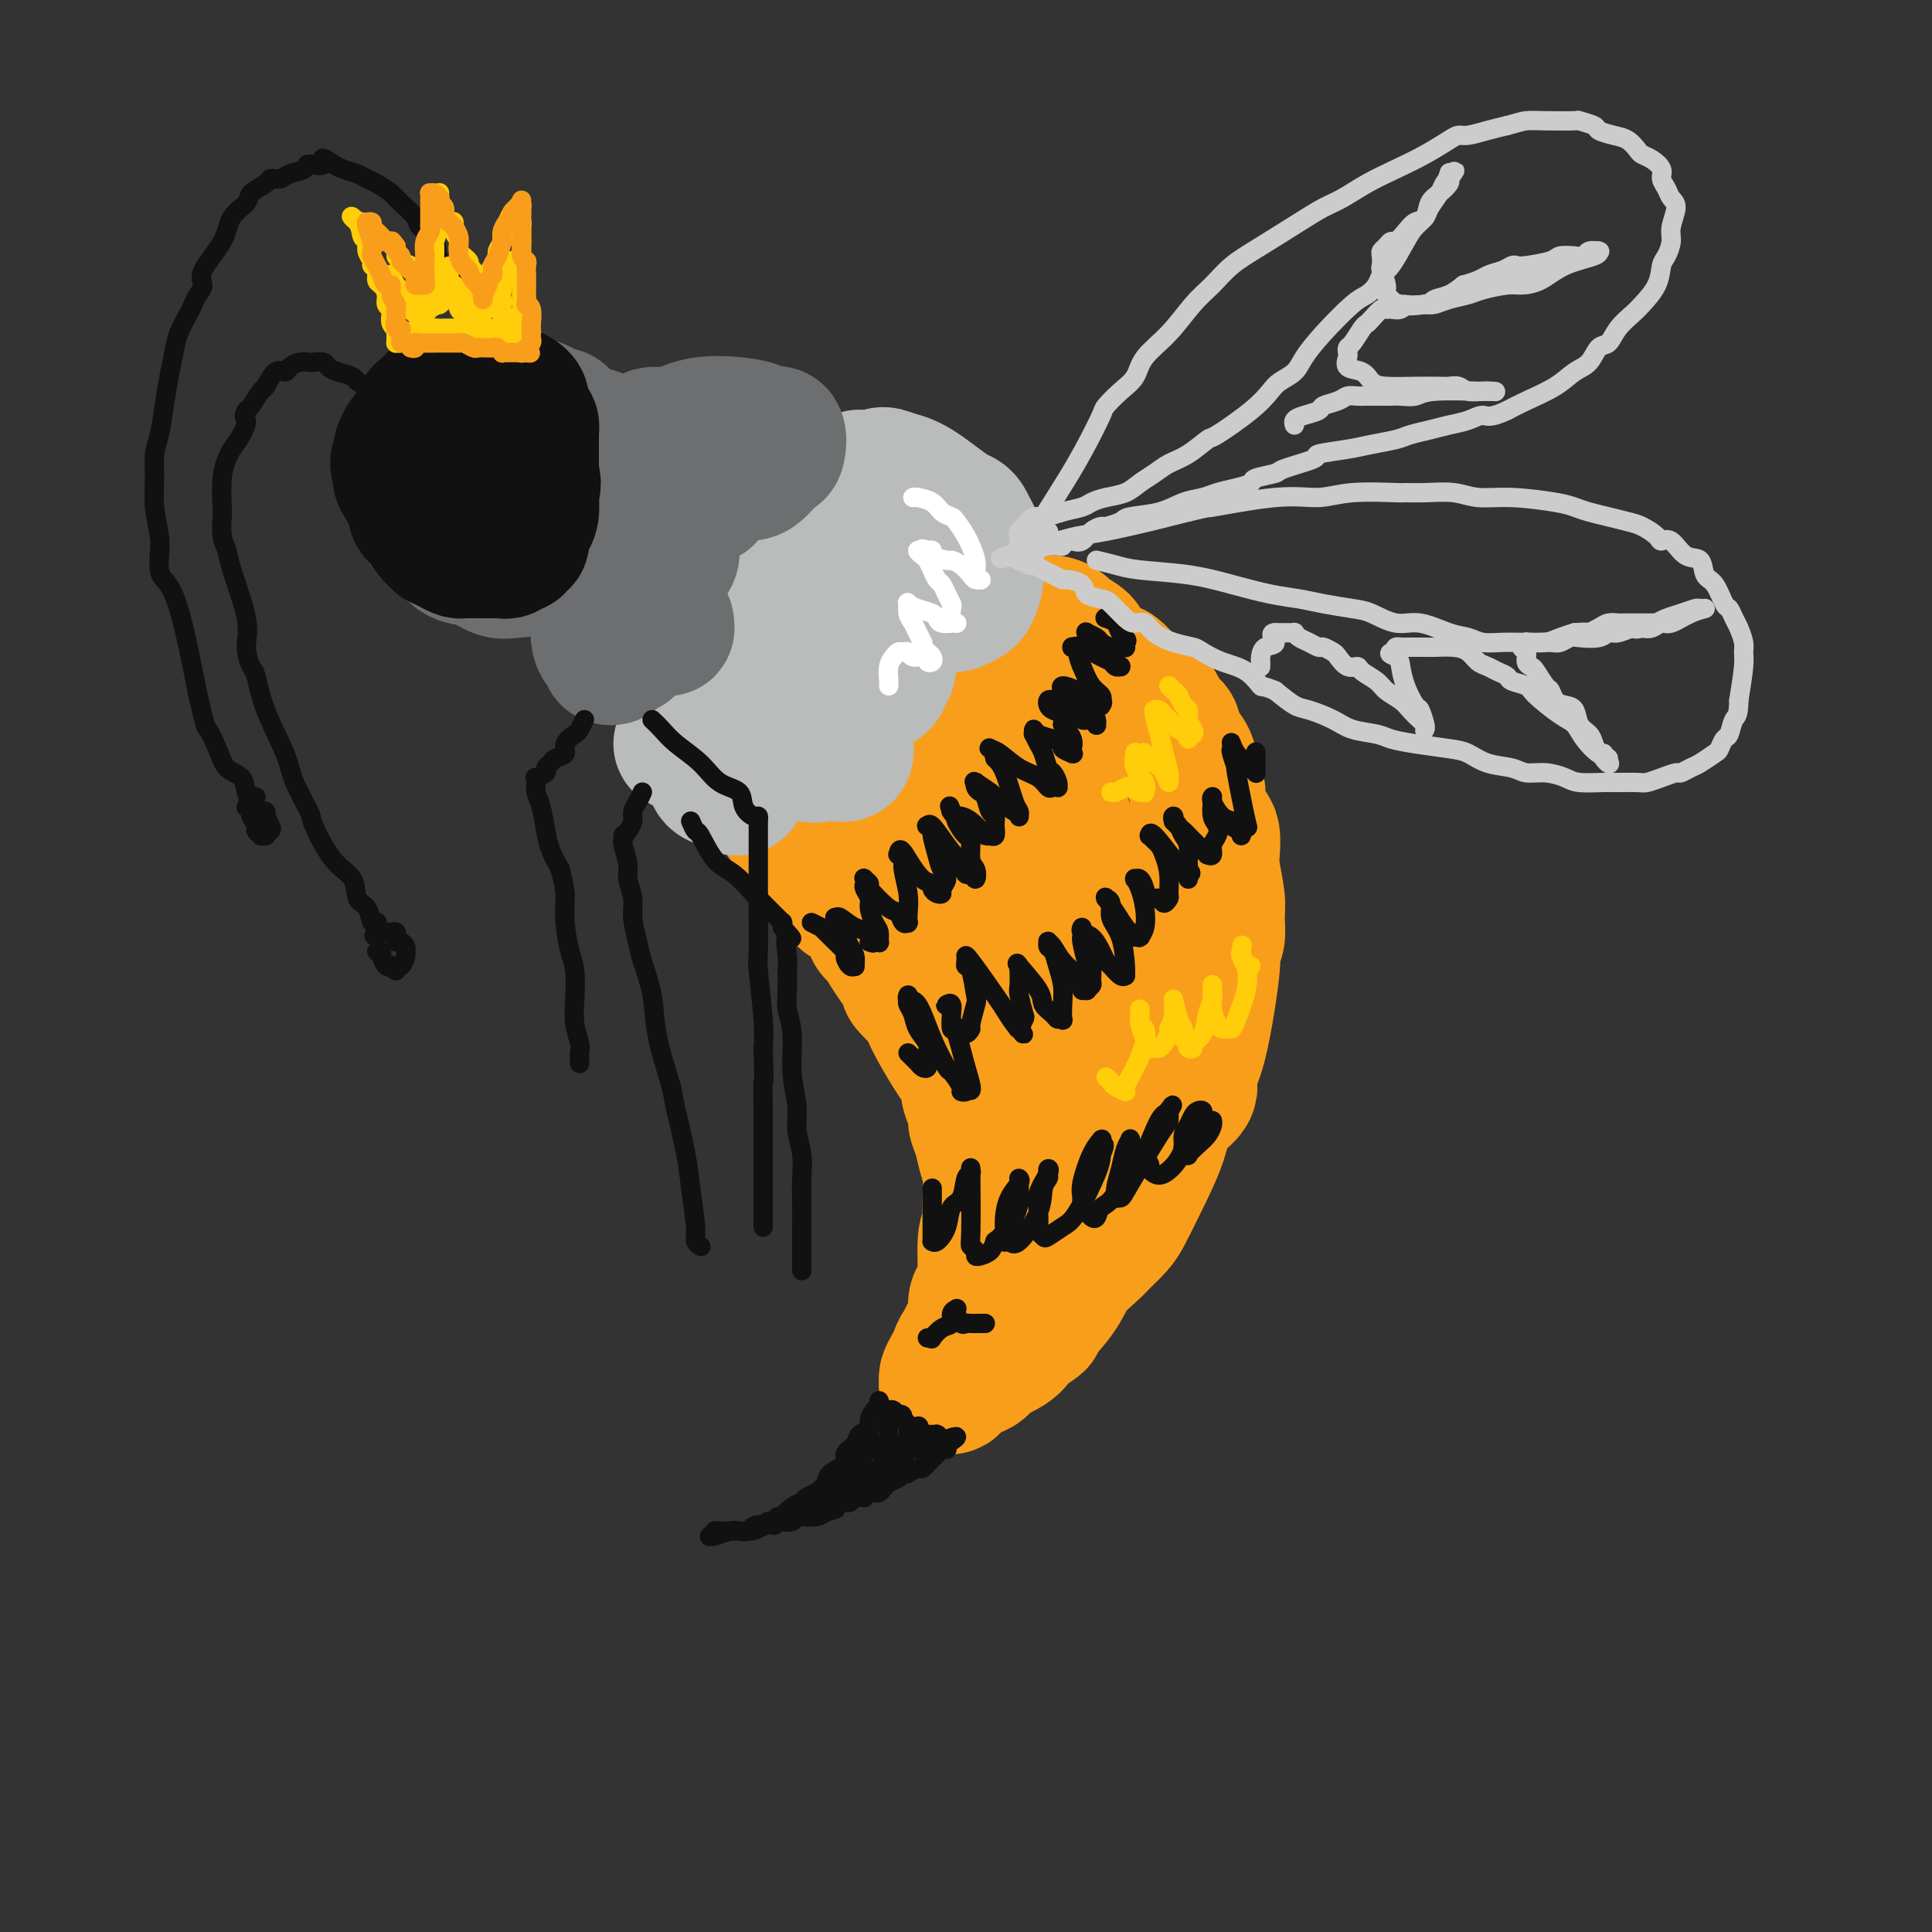 <svg viewBox='0 0 400 400' version='1.1' xmlns='http://www.w3.org/2000/svg' xmlns:xlink='http://www.w3.org/1999/xlink'><rect x="0" y="0" width="400" height="400" fill="#333333" stroke="none"/><g fill='none' stroke='rgb(249,158,27)' stroke-width='28' stroke-linecap='round' stroke-linejoin='round'><path d='M207,134c-0.487,-0.522 -0.974,-1.044 -2,-2c-1.026,-0.956 -2.591,-2.347 -4,-3c-1.409,-0.653 -2.661,-0.567 -4,-1c-1.339,-0.433 -2.765,-1.384 -4,-2c-1.235,-0.616 -2.281,-0.897 -3,-1c-0.719,-0.103 -1.113,-0.028 -2,0c-0.887,0.028 -2.268,0.011 -3,0c-0.732,-0.011 -0.815,-0.014 -2,0c-1.185,0.014 -3.471,0.045 -5,0c-1.529,-0.045 -2.301,-0.167 -3,0c-0.699,0.167 -1.325,0.621 -2,1c-0.675,0.379 -1.398,0.682 -2,1c-0.602,0.318 -1.082,0.651 -2,1c-0.918,0.349 -2.273,0.713 -3,1c-0.727,0.287 -0.825,0.497 -1,1c-0.175,0.503 -0.428,1.301 -1,2c-0.572,0.699 -1.463,1.301 -2,2c-0.537,0.699 -0.722,1.496 -1,2c-0.278,0.504 -0.651,0.715 -1,1c-0.349,0.285 -0.675,0.642 -1,1'/><path d='M159,138c-1.038,1.462 -0.135,0.618 0,1c0.135,0.382 -0.500,1.990 -1,3c-0.500,1.010 -0.866,1.423 -1,2c-0.134,0.577 -0.037,1.320 0,2c0.037,0.680 0.013,1.298 0,2c-0.013,0.702 -0.016,1.488 0,3c0.016,1.512 0.050,3.750 0,5c-0.050,1.250 -0.183,1.514 0,2c0.183,0.486 0.682,1.196 1,2c0.318,0.804 0.456,1.703 1,3c0.544,1.297 1.496,2.994 2,4c0.504,1.006 0.560,1.323 1,2c0.440,0.677 1.263,1.714 2,3c0.737,1.286 1.387,2.821 2,4c0.613,1.179 1.188,2.001 2,3c0.812,0.999 1.861,2.176 3,3c1.139,0.824 2.370,1.294 3,2c0.630,0.706 0.660,1.646 1,2c0.340,0.354 0.991,0.121 2,1c1.009,0.879 2.377,2.871 3,4c0.623,1.129 0.500,1.396 1,2c0.500,0.604 1.622,1.546 2,2c0.378,0.454 0.010,0.422 1,2c0.990,1.578 3.337,4.768 4,6c0.663,1.232 -0.359,0.508 0,1c0.359,0.492 2.099,2.201 3,3c0.901,0.799 0.962,0.689 1,1c0.038,0.311 0.051,1.042 1,3c0.949,1.958 2.832,5.143 4,7c1.168,1.857 1.619,2.388 2,3c0.381,0.612 0.690,1.306 1,2'/><path d='M200,223c6.505,9.742 2.268,4.097 1,3c-1.268,-1.097 0.435,2.354 1,4c0.565,1.646 -0.006,1.486 0,2c0.006,0.514 0.590,1.703 1,3c0.410,1.297 0.647,2.704 1,4c0.353,1.296 0.823,2.481 1,4c0.177,1.519 0.062,3.373 0,5c-0.062,1.627 -0.072,3.027 0,4c0.072,0.973 0.225,1.519 0,2c-0.225,0.481 -0.829,0.898 -1,3c-0.171,2.102 0.090,5.889 0,8c-0.090,2.111 -0.531,2.545 -1,3c-0.469,0.455 -0.966,0.929 -1,2c-0.034,1.071 0.394,2.738 0,4c-0.394,1.262 -1.611,2.120 -2,3c-0.389,0.880 0.050,1.784 0,2c-0.050,0.216 -0.587,-0.255 -1,0c-0.413,0.255 -0.700,1.235 -1,2c-0.300,0.765 -0.613,1.316 -1,2c-0.387,0.684 -0.849,1.502 -1,2c-0.151,0.498 0.008,0.676 0,1c-0.008,0.324 -0.182,0.792 0,1c0.182,0.208 0.720,0.154 1,0c0.280,-0.154 0.300,-0.408 1,-1c0.700,-0.592 2.079,-1.523 3,-2c0.921,-0.477 1.384,-0.499 2,-1c0.616,-0.501 1.386,-1.482 2,-2c0.614,-0.518 1.072,-0.572 2,-1c0.928,-0.428 2.327,-1.231 3,-2c0.673,-0.769 0.621,-1.506 1,-2c0.379,-0.494 1.190,-0.747 2,-1'/><path d='M213,275c2.873,-1.762 1.556,-1.167 2,-2c0.444,-0.833 2.651,-3.094 4,-5c1.349,-1.906 1.841,-3.457 3,-5c1.159,-1.543 2.983,-3.080 4,-4c1.017,-0.920 1.225,-1.224 2,-2c0.775,-0.776 2.116,-2.023 3,-3c0.884,-0.977 1.310,-1.682 2,-3c0.690,-1.318 1.645,-3.248 3,-6c1.355,-2.752 3.112,-6.324 4,-9c0.888,-2.676 0.909,-4.454 2,-6c1.091,-1.546 3.253,-2.858 4,-4c0.747,-1.142 0.080,-2.112 0,-3c-0.080,-0.888 0.427,-1.692 1,-3c0.573,-1.308 1.211,-3.119 2,-7c0.789,-3.881 1.729,-9.831 2,-13c0.271,-3.169 -0.127,-3.558 0,-4c0.127,-0.442 0.780,-0.936 1,-2c0.220,-1.064 0.007,-2.698 0,-4c-0.007,-1.302 0.193,-2.272 0,-4c-0.193,-1.728 -0.777,-4.213 -1,-6c-0.223,-1.787 -0.083,-2.877 0,-4c0.083,-1.123 0.110,-2.281 0,-3c-0.110,-0.719 -0.357,-1.000 -1,-2c-0.643,-1.000 -1.682,-2.717 -2,-4c-0.318,-1.283 0.083,-2.130 0,-3c-0.083,-0.870 -0.651,-1.762 -1,-3c-0.349,-1.238 -0.477,-2.824 -1,-4c-0.523,-1.176 -1.439,-1.944 -2,-3c-0.561,-1.056 -0.766,-2.400 -1,-3c-0.234,-0.600 -0.495,-0.457 -1,-1c-0.505,-0.543 -1.252,-1.771 -2,-3'/><path d='M240,147c-1.998,-4.091 -1.491,-1.318 -2,-1c-0.509,0.318 -2.032,-1.820 -3,-3c-0.968,-1.180 -1.381,-1.404 -2,-2c-0.619,-0.596 -1.445,-1.564 -2,-2c-0.555,-0.436 -0.841,-0.340 -2,-1c-1.159,-0.660 -3.191,-2.076 -4,-3c-0.809,-0.924 -0.393,-1.357 -1,-2c-0.607,-0.643 -2.235,-1.496 -3,-2c-0.765,-0.504 -0.666,-0.660 -1,-1c-0.334,-0.340 -1.102,-0.864 -2,-1c-0.898,-0.136 -1.926,0.118 -3,0c-1.074,-0.118 -2.192,-0.606 -3,-1c-0.808,-0.394 -1.304,-0.694 -2,-1c-0.696,-0.306 -1.591,-0.619 -3,-1c-1.409,-0.381 -3.331,-0.830 -5,-1c-1.669,-0.170 -3.085,-0.061 -4,0c-0.915,0.061 -1.328,0.073 -2,0c-0.672,-0.073 -1.602,-0.231 -3,0c-1.398,0.231 -3.264,0.850 -4,1c-0.736,0.150 -0.340,-0.171 -1,0c-0.660,0.171 -2.375,0.833 -3,1c-0.625,0.167 -0.161,-0.162 0,0c0.161,0.162 0.020,0.814 -1,2c-1.020,1.186 -2.919,2.905 -4,4c-1.081,1.095 -1.344,1.567 -2,3c-0.656,1.433 -1.705,3.827 -2,5c-0.295,1.173 0.164,1.127 0,2c-0.164,0.873 -0.951,2.667 -1,4c-0.049,1.333 0.641,2.205 1,3c0.359,0.795 0.388,1.513 1,3c0.612,1.487 1.806,3.744 3,6'/><path d='M180,159c1.326,3.661 2.642,3.815 4,5c1.358,1.185 2.758,3.402 4,5c1.242,1.598 2.327,2.579 4,4c1.673,1.421 3.936,3.283 5,4c1.064,0.717 0.931,0.290 2,1c1.069,0.710 3.339,2.557 5,4c1.661,1.443 2.712,2.482 4,4c1.288,1.518 2.814,3.516 4,5c1.186,1.484 2.031,2.455 3,4c0.969,1.545 2.063,3.663 3,5c0.937,1.337 1.716,1.892 2,3c0.284,1.108 0.072,2.768 0,5c-0.072,2.232 -0.005,5.036 0,7c0.005,1.964 -0.052,3.088 0,5c0.052,1.912 0.214,4.611 0,6c-0.214,1.389 -0.804,1.468 -1,2c-0.196,0.532 0.003,1.519 0,2c-0.003,0.481 -0.209,0.457 0,1c0.209,0.543 0.831,1.653 1,2c0.169,0.347 -0.115,-0.067 0,0c0.115,0.067 0.630,0.616 1,1c0.370,0.384 0.596,0.602 2,0c1.404,-0.602 3.987,-2.023 5,-3c1.013,-0.977 0.457,-1.510 1,-2c0.543,-0.490 2.183,-0.939 3,-3c0.817,-2.061 0.809,-5.735 1,-9c0.191,-3.265 0.582,-6.121 0,-9c-0.582,-2.879 -2.135,-5.782 -3,-8c-0.865,-2.218 -1.041,-3.751 -2,-7c-0.959,-3.249 -2.703,-8.214 -4,-12c-1.297,-3.786 -2.149,-6.393 -3,-9'/><path d='M221,172c-2.228,-7.229 -1.798,-7.301 -2,-8c-0.202,-0.699 -1.036,-2.026 -2,-4c-0.964,-1.974 -2.059,-4.595 -3,-6c-0.941,-1.405 -1.728,-1.595 -2,-2c-0.272,-0.405 -0.031,-1.026 -1,-2c-0.969,-0.974 -3.150,-2.300 -4,-3c-0.850,-0.700 -0.371,-0.773 -1,-1c-0.629,-0.227 -2.367,-0.607 -3,-1c-0.633,-0.393 -0.162,-0.799 -1,-1c-0.838,-0.201 -2.985,-0.199 -4,0c-1.015,0.199 -0.900,0.594 -1,1c-0.100,0.406 -0.417,0.823 -1,1c-0.583,0.177 -1.433,0.113 -2,1c-0.567,0.887 -0.851,2.723 -1,5c-0.149,2.277 -0.161,4.993 0,7c0.161,2.007 0.497,3.305 1,4c0.503,0.695 1.175,0.789 2,2c0.825,1.211 1.803,3.540 3,5c1.197,1.460 2.612,2.051 4,3c1.388,0.949 2.751,2.254 4,3c1.249,0.746 2.386,0.932 3,1c0.614,0.068 0.704,0.018 1,0c0.296,-0.018 0.799,-0.005 1,0c0.201,0.005 0.101,0.003 0,0'/></g>
<g fill='none' stroke='rgb(186,187,187)' stroke-width='28' stroke-linecap='round' stroke-linejoin='round'><path d='M141,154c0.410,0.024 0.820,0.049 2,1c1.180,0.951 3.129,2.830 4,4c0.871,1.170 0.663,1.632 1,2c0.337,0.368 1.219,0.641 2,1c0.781,0.359 1.462,0.802 2,1c0.538,0.198 0.931,0.151 1,0c0.069,-0.151 -0.188,-0.406 0,-1c0.188,-0.594 0.822,-1.528 1,-2c0.178,-0.472 -0.099,-0.483 -1,-3c-0.901,-2.517 -2.427,-7.538 -4,-12c-1.573,-4.462 -3.192,-8.363 -4,-11c-0.808,-2.637 -0.805,-4.011 -1,-5c-0.195,-0.989 -0.588,-1.595 -1,-2c-0.412,-0.405 -0.842,-0.609 -1,-1c-0.158,-0.391 -0.045,-0.969 0,-1c0.045,-0.031 0.023,0.484 0,1'/><path d='M142,126c-1.726,-5.959 -0.541,-2.356 1,1c1.541,3.356 3.439,6.465 6,10c2.561,3.535 5.785,7.497 8,10c2.215,2.503 3.422,3.546 5,5c1.578,1.454 3.526,3.320 5,4c1.474,0.680 2.472,0.176 3,0c0.528,-0.176 0.585,-0.024 1,0c0.415,0.024 1.189,-0.079 2,0c0.811,0.079 1.660,0.340 2,0c0.340,-0.340 0.171,-1.280 0,-2c-0.171,-0.720 -0.345,-1.221 0,-2c0.345,-0.779 1.210,-1.837 0,-5c-1.210,-3.163 -4.493,-8.431 -7,-12c-2.507,-3.569 -4.237,-5.440 -6,-7c-1.763,-1.560 -3.558,-2.810 -5,-4c-1.442,-1.190 -2.529,-2.318 -3,-3c-0.471,-0.682 -0.325,-0.916 -1,-1c-0.675,-0.084 -2.172,-0.019 -3,0c-0.828,0.019 -0.988,-0.010 -1,0c-0.012,0.010 0.122,0.057 0,0c-0.122,-0.057 -0.501,-0.219 0,0c0.501,0.219 1.882,0.819 3,2c1.118,1.181 1.972,2.943 5,6c3.028,3.057 8.228,7.408 11,10c2.772,2.592 3.116,3.424 4,4c0.884,0.576 2.309,0.897 3,1c0.691,0.103 0.648,-0.011 1,0c0.352,0.011 1.101,0.146 2,0c0.899,-0.146 1.950,-0.573 3,-1'/><path d='M181,142c1.782,-0.387 1.736,-1.356 2,-2c0.264,-0.644 0.837,-0.965 1,-2c0.163,-1.035 -0.083,-2.786 0,-4c0.083,-1.214 0.496,-1.891 0,-3c-0.496,-1.109 -1.901,-2.651 -4,-5c-2.099,-2.349 -4.892,-5.505 -7,-8c-2.108,-2.495 -3.532,-4.328 -5,-6c-1.468,-1.672 -2.982,-3.182 -4,-4c-1.018,-0.818 -1.541,-0.945 -2,-1c-0.459,-0.055 -0.853,-0.040 -1,0c-0.147,0.040 -0.048,0.104 0,0c0.048,-0.104 0.046,-0.375 0,0c-0.046,0.375 -0.136,1.397 0,2c0.136,0.603 0.499,0.788 1,2c0.501,1.212 1.142,3.452 2,5c0.858,1.548 1.935,2.403 4,4c2.065,1.597 5.119,3.937 7,5c1.881,1.063 2.588,0.849 4,1c1.412,0.151 3.529,0.668 5,1c1.471,0.332 2.296,0.478 4,0c1.704,-0.478 4.288,-1.580 6,-2c1.712,-0.420 2.553,-0.158 3,0c0.447,0.158 0.500,0.211 1,0c0.500,-0.211 1.448,-0.688 2,-1c0.552,-0.312 0.706,-0.461 1,-1c0.294,-0.539 0.726,-1.468 1,-3c0.274,-1.532 0.391,-3.667 0,-6c-0.391,-2.333 -1.290,-4.862 -2,-6c-0.710,-1.138 -1.230,-0.883 -3,-2c-1.770,-1.117 -4.792,-3.605 -7,-5c-2.208,-1.395 -3.604,-1.698 -5,-2'/><path d='M185,99c-2.891,-1.392 -2.617,-0.373 -3,0c-0.383,0.373 -1.423,0.098 -2,0c-0.577,-0.098 -0.690,-0.019 -1,0c-0.310,0.019 -0.818,-0.022 -1,0c-0.182,0.022 -0.037,0.106 0,0c0.037,-0.106 -0.035,-0.403 0,0c0.035,0.403 0.179,1.506 2,3c1.821,1.494 5.321,3.377 8,5c2.679,1.623 4.536,2.984 6,4c1.464,1.016 2.536,1.685 4,2c1.464,0.315 3.319,0.275 4,0c0.681,-0.275 0.189,-0.786 0,-1c-0.189,-0.214 -0.075,-0.130 0,0c0.075,0.130 0.113,0.308 0,0c-0.113,-0.308 -0.375,-1.102 -1,-2c-0.625,-0.898 -1.611,-1.901 -4,-3c-2.389,-1.099 -6.180,-2.295 -9,-3c-2.820,-0.705 -4.668,-0.921 -8,-1c-3.332,-0.079 -8.149,-0.022 -11,0c-2.851,0.022 -3.736,0.008 -5,0c-1.264,-0.008 -2.907,-0.009 -4,0c-1.093,0.009 -1.637,0.029 -2,0c-0.363,-0.029 -0.547,-0.108 -1,0c-0.453,0.108 -1.175,0.402 -2,1c-0.825,0.598 -1.752,1.498 -2,3c-0.248,1.502 0.182,3.604 0,5c-0.182,1.396 -0.977,2.086 -1,3c-0.023,0.914 0.724,2.054 1,3c0.276,0.946 0.079,1.699 0,2c-0.079,0.301 -0.039,0.151 0,0'/><path d='M153,120c0.000,2.167 0.000,1.083 0,0'/></g>
<g fill='none' stroke='rgb(109,110,112)' stroke-width='28' stroke-linecap='round' stroke-linejoin='round'><path d='M128,117c0.366,1.071 0.732,2.142 1,3c0.268,0.858 0.439,1.501 1,3c0.561,1.499 1.512,3.852 2,5c0.488,1.148 0.513,1.092 1,1c0.487,-0.092 1.437,-0.220 2,0c0.563,0.220 0.740,0.787 1,1c0.260,0.213 0.604,0.071 1,0c0.396,-0.071 0.843,-0.070 1,0c0.157,0.070 0.023,0.208 0,0c-0.023,-0.208 0.064,-0.763 0,-1c-0.064,-0.237 -0.279,-0.155 -1,-1c-0.721,-0.845 -1.946,-2.617 -3,-4c-1.054,-1.383 -1.936,-2.377 -3,-3c-1.064,-0.623 -2.309,-0.875 -3,-1c-0.691,-0.125 -0.826,-0.122 -1,0c-0.174,0.122 -0.387,0.363 -1,1c-0.613,0.637 -1.627,1.672 -2,3c-0.373,1.328 -0.107,2.951 0,4c0.107,1.049 0.053,1.525 0,2'/><path d='M124,130c-0.452,2.465 0.418,3.628 1,4c0.582,0.372 0.876,-0.047 1,0c0.124,0.047 0.078,0.560 0,1c-0.078,0.440 -0.189,0.806 0,1c0.189,0.194 0.678,0.215 1,0c0.322,-0.215 0.478,-0.668 1,-1c0.522,-0.332 1.408,-0.545 2,-1c0.592,-0.455 0.888,-1.152 1,-2c0.112,-0.848 0.040,-1.848 0,-3c-0.040,-1.152 -0.049,-2.456 0,-3c0.049,-0.544 0.156,-0.328 0,-1c-0.156,-0.672 -0.573,-2.233 -1,-3c-0.427,-0.767 -0.862,-0.741 -1,-1c-0.138,-0.259 0.021,-0.802 0,-1c-0.021,-0.198 -0.223,-0.051 0,0c0.223,0.051 0.871,0.007 1,0c0.129,-0.007 -0.261,0.024 0,0c0.261,-0.024 1.174,-0.103 2,0c0.826,0.103 1.567,0.386 2,0c0.433,-0.386 0.560,-1.443 1,-2c0.440,-0.557 1.193,-0.613 2,-1c0.807,-0.387 1.669,-1.104 2,-2c0.331,-0.896 0.130,-1.971 0,-3c-0.130,-1.029 -0.189,-2.012 -1,-3c-0.811,-0.988 -2.375,-1.981 -3,-3c-0.625,-1.019 -0.311,-2.063 -1,-3c-0.689,-0.937 -2.381,-1.768 -3,-2c-0.619,-0.232 -0.166,0.134 0,0c0.166,-0.134 0.045,-0.767 0,-1c-0.045,-0.233 -0.013,-0.067 0,0c0.013,0.067 0.006,0.033 0,0'/><path d='M131,100c-0.763,-2.215 1.329,-0.253 3,1c1.671,1.253 2.920,1.797 4,2c1.080,0.203 1.992,0.066 3,0c1.008,-0.066 2.112,-0.060 3,0c0.888,0.060 1.560,0.174 2,0c0.440,-0.174 0.647,-0.634 1,-1c0.353,-0.366 0.852,-0.637 1,-1c0.148,-0.363 -0.055,-0.819 0,-2c0.055,-1.181 0.367,-3.087 0,-4c-0.367,-0.913 -1.414,-0.834 -2,-1c-0.586,-0.166 -0.709,-0.577 -1,-1c-0.291,-0.423 -0.748,-0.858 -1,-1c-0.252,-0.142 -0.298,0.011 0,0c0.298,-0.011 0.941,-0.184 1,0c0.059,0.184 -0.464,0.726 0,1c0.464,0.274 1.916,0.282 3,1c1.084,0.718 1.800,2.147 3,3c1.200,0.853 2.885,1.132 4,1c1.115,-0.132 1.659,-0.674 2,-1c0.341,-0.326 0.477,-0.437 1,-1c0.523,-0.563 1.431,-1.579 2,-2c0.569,-0.421 0.799,-0.245 1,-1c0.201,-0.755 0.372,-2.439 0,-3c-0.372,-0.561 -1.288,0.001 -2,0c-0.712,-0.001 -1.220,-0.566 -2,-1c-0.780,-0.434 -1.833,-0.737 -4,-1c-2.167,-0.263 -5.448,-0.485 -8,0c-2.552,0.485 -4.375,1.676 -6,2c-1.625,0.324 -3.053,-0.221 -4,0c-0.947,0.221 -1.413,1.206 -2,2c-0.587,0.794 -1.293,1.397 -2,2'/><path d='M131,94c-2.168,1.276 -0.587,1.466 0,2c0.587,0.534 0.182,1.412 0,2c-0.182,0.588 -0.139,0.887 0,1c0.139,0.113 0.375,0.039 1,0c0.625,-0.039 1.641,-0.042 2,0c0.359,0.042 0.063,0.128 0,0c-0.063,-0.128 0.107,-0.471 0,-1c-0.107,-0.529 -0.493,-1.243 -1,-2c-0.507,-0.757 -1.136,-1.558 -2,-2c-0.864,-0.442 -1.962,-0.525 -3,-1c-1.038,-0.475 -2.014,-1.341 -3,-2c-0.986,-0.659 -1.980,-1.112 -3,-1c-1.020,0.112 -2.064,0.788 -3,1c-0.936,0.212 -1.763,-0.041 -2,0c-0.237,0.041 0.117,0.374 0,1c-0.117,0.626 -0.704,1.544 -1,2c-0.296,0.456 -0.302,0.449 0,1c0.302,0.551 0.912,1.661 1,2c0.088,0.339 -0.344,-0.094 0,0c0.344,0.094 1.466,0.715 2,1c0.534,0.285 0.481,0.235 1,0c0.519,-0.235 1.611,-0.655 2,-1c0.389,-0.345 0.074,-0.615 0,-1c-0.074,-0.385 0.093,-0.884 0,-1c-0.093,-0.116 -0.444,0.153 -1,0c-0.556,-0.153 -1.315,-0.726 -2,-1c-0.685,-0.274 -1.294,-0.247 -2,0c-0.706,0.247 -1.509,0.716 -2,1c-0.491,0.284 -0.671,0.384 -1,1c-0.329,0.616 -0.808,1.747 -1,3c-0.192,1.253 -0.096,2.626 0,4'/><path d='M113,103c-0.389,1.889 -0.360,2.612 0,3c0.360,0.388 1.052,0.441 2,1c0.948,0.559 2.152,1.624 3,2c0.848,0.376 1.338,0.061 2,0c0.662,-0.061 1.494,0.131 2,0c0.506,-0.131 0.686,-0.583 1,-1c0.314,-0.417 0.764,-0.797 1,-1c0.236,-0.203 0.260,-0.227 0,-1c-0.260,-0.773 -0.802,-2.294 -1,-3c-0.198,-0.706 -0.051,-0.597 -1,-1c-0.949,-0.403 -2.993,-1.317 -4,-2c-1.007,-0.683 -0.977,-1.135 -2,-1c-1.023,0.135 -3.099,0.856 -4,1c-0.901,0.144 -0.629,-0.288 -1,0c-0.371,0.288 -1.386,1.297 -2,2c-0.614,0.703 -0.826,1.100 -1,2c-0.174,0.900 -0.311,2.302 0,3c0.311,0.698 1.071,0.690 2,1c0.929,0.310 2.029,0.936 3,1c0.971,0.064 1.815,-0.434 3,-1c1.185,-0.566 2.711,-1.201 4,-2c1.289,-0.799 2.343,-1.762 3,-3c0.657,-1.238 0.919,-2.751 1,-4c0.081,-1.249 -0.019,-2.232 0,-3c0.019,-0.768 0.157,-1.319 0,-2c-0.157,-0.681 -0.610,-1.492 -1,-2c-0.390,-0.508 -0.718,-0.713 -1,-1c-0.282,-0.287 -0.519,-0.654 -1,-1c-0.481,-0.346 -1.206,-0.670 -2,-1c-0.794,-0.330 -1.655,-0.666 -2,-1c-0.345,-0.334 -0.172,-0.667 0,-1'/><path d='M117,87c-1.128,-1.017 -0.949,-1.061 -1,-1c-0.051,0.061 -0.333,0.227 -1,0c-0.667,-0.227 -1.721,-0.845 -2,-1c-0.279,-0.155 0.216,0.155 0,0c-0.216,-0.155 -1.142,-0.773 -2,-1c-0.858,-0.227 -1.647,-0.061 -2,0c-0.353,0.061 -0.270,0.017 -1,0c-0.730,-0.017 -2.272,-0.005 -3,0c-0.728,0.005 -0.640,0.005 -1,0c-0.360,-0.005 -1.168,-0.016 -2,0c-0.832,0.016 -1.689,0.059 -2,0c-0.311,-0.059 -0.076,-0.220 -1,0c-0.924,0.220 -3.006,0.823 -4,1c-0.994,0.177 -0.900,-0.070 -1,0c-0.100,0.070 -0.395,0.457 -1,1c-0.605,0.543 -1.520,1.243 -2,2c-0.480,0.757 -0.525,1.572 -1,2c-0.475,0.428 -1.381,0.470 -2,1c-0.619,0.530 -0.950,1.548 -1,2c-0.050,0.452 0.181,0.336 0,1c-0.181,0.664 -0.773,2.107 -1,3c-0.227,0.893 -0.088,1.237 0,2c0.088,0.763 0.124,1.946 0,3c-0.124,1.054 -0.407,1.978 0,3c0.407,1.022 1.504,2.142 2,3c0.496,0.858 0.390,1.453 1,2c0.610,0.547 1.934,1.047 3,2c1.066,0.953 1.873,2.358 3,3c1.127,0.642 2.573,0.519 4,1c1.427,0.481 2.836,1.566 4,2c1.164,0.434 2.082,0.217 3,0'/><path d='M106,118c2.301,0.274 2.553,-0.542 3,-1c0.447,-0.458 1.088,-0.560 2,-1c0.912,-0.440 2.093,-1.219 3,-2c0.907,-0.781 1.538,-1.564 2,-2c0.462,-0.436 0.755,-0.525 1,-1c0.245,-0.475 0.442,-1.336 1,-2c0.558,-0.664 1.477,-1.131 2,-2c0.523,-0.869 0.649,-2.140 1,-3c0.351,-0.860 0.927,-1.309 1,-2c0.073,-0.691 -0.357,-1.624 -1,-3c-0.643,-1.376 -1.499,-3.196 -2,-4c-0.501,-0.804 -0.648,-0.593 -1,-1c-0.352,-0.407 -0.909,-1.433 -1,-2c-0.091,-0.567 0.284,-0.674 0,-1c-0.284,-0.326 -1.227,-0.872 -2,-1c-0.773,-0.128 -1.375,0.161 -2,0c-0.625,-0.161 -1.272,-0.771 -2,-1c-0.728,-0.229 -1.538,-0.075 -2,0c-0.462,0.075 -0.575,0.071 -1,0c-0.425,-0.071 -1.160,-0.210 -2,0c-0.840,0.210 -1.784,0.768 -2,1c-0.216,0.232 0.296,0.140 0,0c-0.296,-0.140 -1.399,-0.326 -2,0c-0.601,0.326 -0.700,1.165 -1,2c-0.300,0.835 -0.800,1.667 -1,2c-0.200,0.333 -0.100,0.166 0,0'/></g>
<g fill='none' stroke='rgb(17,17,17)' stroke-width='28' stroke-linecap='round' stroke-linejoin='round'><path d='M99,94c-0.374,0.121 -0.748,0.243 -1,0c-0.252,-0.243 -0.382,-0.850 -1,-1c-0.618,-0.150 -1.725,0.158 -2,0c-0.275,-0.158 0.281,-0.782 0,-1c-0.281,-0.218 -1.398,-0.029 -2,0c-0.602,0.029 -0.687,-0.102 -1,0c-0.313,0.102 -0.854,0.437 -1,1c-0.146,0.563 0.104,1.354 0,2c-0.104,0.646 -0.560,1.146 -1,2c-0.440,0.854 -0.862,2.063 -1,3c-0.138,0.937 0.007,1.603 0,2c-0.007,0.397 -0.168,0.526 0,1c0.168,0.474 0.664,1.294 1,2c0.336,0.706 0.514,1.300 1,2c0.486,0.700 1.282,1.508 2,2c0.718,0.492 1.358,0.668 2,1c0.642,0.332 1.285,0.821 2,1c0.715,0.179 1.500,0.048 2,0c0.500,-0.048 0.714,-0.014 1,0c0.286,0.014 0.643,0.007 1,0'/><path d='M101,111c1.659,0.128 1.808,-0.551 2,-1c0.192,-0.449 0.429,-0.668 1,-1c0.571,-0.332 1.477,-0.779 2,-1c0.523,-0.221 0.662,-0.218 1,-1c0.338,-0.782 0.876,-2.349 1,-3c0.124,-0.651 -0.166,-0.386 0,-1c0.166,-0.614 0.789,-2.109 1,-3c0.211,-0.891 0.012,-1.180 0,-2c-0.012,-0.820 0.164,-2.173 0,-3c-0.164,-0.827 -0.669,-1.128 -1,-2c-0.331,-0.872 -0.487,-2.313 -1,-3c-0.513,-0.687 -1.384,-0.619 -2,-1c-0.616,-0.381 -0.976,-1.211 -1,-2c-0.024,-0.789 0.289,-1.536 0,-2c-0.289,-0.464 -1.180,-0.646 -2,-1c-0.820,-0.354 -1.568,-0.879 -2,-1c-0.432,-0.121 -0.548,0.164 -1,0c-0.452,-0.164 -1.239,-0.776 -2,-1c-0.761,-0.224 -1.495,-0.061 -2,0c-0.505,0.061 -0.779,0.019 -1,0c-0.221,-0.019 -0.388,-0.017 -1,0c-0.612,0.017 -1.670,0.047 -2,0c-0.330,-0.047 0.067,-0.170 0,0c-0.067,0.170 -0.599,0.635 -1,1c-0.401,0.365 -0.670,0.632 -1,1c-0.330,0.368 -0.719,0.837 -1,1c-0.281,0.163 -0.454,0.019 -1,1c-0.546,0.981 -1.466,3.088 -2,4c-0.534,0.912 -0.682,0.630 -1,1c-0.318,0.370 -0.805,1.391 -1,2c-0.195,0.609 -0.097,0.804 0,1'/><path d='M83,94c-1.241,2.406 -0.344,2.423 0,3c0.344,0.577 0.135,1.716 0,2c-0.135,0.284 -0.195,-0.285 0,0c0.195,0.285 0.643,1.424 1,2c0.357,0.576 0.621,0.587 1,1c0.379,0.413 0.874,1.226 1,2c0.126,0.774 -0.116,1.507 0,2c0.116,0.493 0.590,0.744 1,1c0.410,0.256 0.757,0.516 1,1c0.243,0.484 0.384,1.191 1,2c0.616,0.809 1.709,1.719 2,2c0.291,0.281 -0.220,-0.068 0,0c0.220,0.068 1.172,0.554 2,1c0.828,0.446 1.534,0.852 2,1c0.466,0.148 0.692,0.040 1,0c0.308,-0.040 0.698,-0.011 1,0c0.302,0.011 0.515,0.003 1,0c0.485,-0.003 1.243,0.000 2,0c0.757,-0.000 1.512,-0.004 2,0c0.488,0.004 0.709,0.016 1,0c0.291,-0.016 0.651,-0.061 1,0c0.349,0.061 0.686,0.228 1,0c0.314,-0.228 0.605,-0.852 1,-1c0.395,-0.148 0.893,0.178 1,0c0.107,-0.178 -0.178,-0.862 0,-1c0.178,-0.138 0.818,0.268 1,0c0.182,-0.268 -0.095,-1.210 0,-2c0.095,-0.790 0.562,-1.428 1,-2c0.438,-0.572 0.849,-1.077 1,-2c0.151,-0.923 0.043,-2.264 0,-3c-0.043,-0.736 -0.022,-0.868 0,-1'/><path d='M110,102c0.774,-2.503 0.207,-2.762 0,-3c-0.207,-0.238 -0.056,-0.455 0,-1c0.056,-0.545 0.016,-1.417 0,-2c-0.016,-0.583 -0.007,-0.876 0,-2c0.007,-1.124 0.012,-3.078 0,-4c-0.012,-0.922 -0.042,-0.810 0,-1c0.042,-0.190 0.155,-0.681 0,-1c-0.155,-0.319 -0.580,-0.467 -1,-1c-0.420,-0.533 -0.837,-1.453 -1,-2c-0.163,-0.547 -0.071,-0.721 0,-1c0.071,-0.279 0.122,-0.663 0,-1c-0.122,-0.337 -0.418,-0.626 -1,-1c-0.582,-0.374 -1.451,-0.832 -2,-1c-0.549,-0.168 -0.778,-0.045 -1,0c-0.222,0.045 -0.438,0.012 -1,0c-0.562,-0.012 -1.470,-0.003 -2,0c-0.530,0.003 -0.681,0.001 -1,0c-0.319,-0.001 -0.805,-0.000 -1,0c-0.195,0.000 -0.097,0.000 0,0'/></g>
<g fill='none' stroke='rgb(17,17,17)' stroke-width='4' stroke-linecap='round' stroke-linejoin='round'><path d='M100,71c0.079,-0.387 0.157,-0.775 0,-1c-0.157,-0.225 -0.550,-0.288 -1,-1c-0.450,-0.712 -0.959,-2.073 -1,-3c-0.041,-0.927 0.384,-1.420 0,-2c-0.384,-0.580 -1.578,-1.248 -2,-2c-0.422,-0.752 -0.072,-1.590 -1,-3c-0.928,-1.410 -3.134,-3.393 -4,-5c-0.866,-1.607 -0.391,-2.839 -1,-4c-0.609,-1.161 -2.302,-2.251 -3,-3c-0.698,-0.749 -0.400,-1.156 -1,-2c-0.600,-0.844 -2.099,-2.124 -3,-3c-0.901,-0.876 -1.204,-1.348 -2,-2c-0.796,-0.652 -2.086,-1.484 -3,-2c-0.914,-0.516 -1.451,-0.716 -2,-1c-0.549,-0.284 -1.109,-0.653 -2,-1c-0.891,-0.347 -2.112,-0.670 -3,-1c-0.888,-0.330 -1.444,-0.665 -2,-1'/><path d='M69,34c-3.525,-2.462 -1.836,-0.617 -2,0c-0.164,0.617 -2.181,0.007 -3,0c-0.819,-0.007 -0.441,0.589 -1,1c-0.559,0.411 -2.056,0.638 -3,1c-0.944,0.362 -1.336,0.859 -2,1c-0.664,0.141 -1.600,-0.074 -2,0c-0.400,0.074 -0.265,0.436 -1,1c-0.735,0.564 -2.342,1.330 -3,2c-0.658,0.670 -0.368,1.243 -1,2c-0.632,0.757 -2.186,1.697 -3,3c-0.814,1.303 -0.887,2.968 -2,5c-1.113,2.032 -3.267,4.429 -4,6c-0.733,1.571 -0.045,2.314 0,3c0.045,0.686 -0.551,1.316 -1,2c-0.449,0.684 -0.750,1.423 -1,2c-0.250,0.577 -0.448,0.991 -1,2c-0.552,1.009 -1.457,2.612 -2,4c-0.543,1.388 -0.724,2.562 -1,4c-0.276,1.438 -0.648,3.142 -1,5c-0.352,1.858 -0.684,3.871 -1,6c-0.316,2.129 -0.617,4.376 -1,6c-0.383,1.624 -0.849,2.626 -1,4c-0.151,1.374 0.012,3.120 0,5c-0.012,1.880 -0.198,3.892 0,6c0.198,2.108 0.779,4.311 1,6c0.221,1.689 0.081,2.864 0,4c-0.081,1.136 -0.104,2.232 0,3c0.104,0.768 0.336,1.207 1,2c0.664,0.793 1.761,1.941 3,6c1.239,4.059 2.619,11.030 4,18'/><path d='M41,144c1.744,7.435 1.605,6.523 2,7c0.395,0.477 1.325,2.342 2,4c0.675,1.658 1.095,3.110 2,4c0.905,0.890 2.294,1.218 3,2c0.706,0.782 0.729,2.018 1,3c0.271,0.982 0.792,1.709 1,2c0.208,0.291 0.104,0.145 0,0'/><path d='M86,90c-0.365,0.171 -0.730,0.341 -1,0c-0.270,-0.341 -0.443,-1.194 -1,-2c-0.557,-0.806 -1.496,-1.564 -2,-2c-0.504,-0.436 -0.573,-0.551 -1,-1c-0.427,-0.449 -1.212,-1.234 -2,-2c-0.788,-0.766 -1.580,-1.515 -2,-2c-0.420,-0.485 -0.470,-0.707 -1,-1c-0.530,-0.293 -1.541,-0.657 -2,-1c-0.459,-0.343 -0.364,-0.666 -1,-1c-0.636,-0.334 -2.001,-0.678 -3,-1c-0.999,-0.322 -1.632,-0.623 -2,-1c-0.368,-0.377 -0.470,-0.831 -1,-1c-0.530,-0.169 -1.489,-0.055 -2,0c-0.511,0.055 -0.573,0.050 -1,0c-0.427,-0.050 -1.218,-0.146 -2,0c-0.782,0.146 -1.557,0.534 -2,1c-0.443,0.466 -0.556,1.011 -1,1c-0.444,-0.011 -1.218,-0.578 -2,0c-0.782,0.578 -1.570,2.299 -2,3c-0.430,0.701 -0.500,0.381 -1,1c-0.500,0.619 -1.428,2.177 -2,3c-0.572,0.823 -0.786,0.912 -1,1'/><path d='M51,85c-0.897,1.551 -0.139,1.430 0,2c0.139,0.570 -0.341,1.831 -1,3c-0.659,1.169 -1.497,2.247 -2,3c-0.503,0.753 -0.672,1.181 -1,2c-0.328,0.819 -0.816,2.029 -1,4c-0.184,1.971 -0.063,4.702 0,6c0.063,1.298 0.067,1.161 0,2c-0.067,0.839 -0.205,2.653 0,4c0.205,1.347 0.751,2.228 1,3c0.249,0.772 0.199,1.435 1,4c0.801,2.565 2.453,7.031 3,10c0.547,2.969 -0.011,4.439 0,6c0.011,1.561 0.592,3.212 1,4c0.408,0.788 0.642,0.712 1,2c0.358,1.288 0.839,3.940 2,7c1.161,3.060 3.002,6.528 4,9c0.998,2.472 1.154,3.948 2,6c0.846,2.052 2.383,4.679 3,6c0.617,1.321 0.316,1.335 1,3c0.684,1.665 2.354,4.979 4,7c1.646,2.021 3.268,2.748 4,4c0.732,1.252 0.575,3.029 1,4c0.425,0.971 1.434,1.137 2,2c0.566,0.863 0.691,2.425 1,3c0.309,0.575 0.803,0.164 1,0c0.197,-0.164 0.099,-0.082 0,0'/><path d='M53,165c-0.423,-0.128 -0.847,-0.257 -1,0c-0.153,0.257 -0.037,0.899 0,1c0.037,0.101 -0.005,-0.338 0,0c0.005,0.338 0.058,1.453 0,2c-0.058,0.547 -0.227,0.525 0,1c0.227,0.475 0.849,1.448 1,2c0.151,0.552 -0.170,0.684 0,1c0.170,0.316 0.829,0.818 1,1c0.171,0.182 -0.147,0.046 0,0c0.147,-0.046 0.758,0.000 1,0c0.242,-0.000 0.114,-0.046 0,0c-0.114,0.046 -0.213,0.185 0,0c0.213,-0.185 0.737,-0.695 1,-1c0.263,-0.305 0.264,-0.406 0,-1c-0.264,-0.594 -0.793,-1.679 -1,-2c-0.207,-0.321 -0.093,0.124 0,0c0.093,-0.124 0.166,-0.818 0,-1c-0.166,-0.182 -0.570,0.147 -1,0c-0.430,-0.147 -0.885,-0.770 -1,-1c-0.115,-0.230 0.110,-0.066 0,0c-0.110,0.066 -0.555,0.033 -1,0'/><path d='M52,167c-0.689,-0.933 -0.911,-0.267 -1,0c-0.089,0.267 -0.044,0.133 0,0'/><path d='M78,197c0.444,-0.053 0.888,-0.107 1,0c0.112,0.107 -0.110,0.373 0,1c0.110,0.627 0.550,1.614 1,2c0.450,0.386 0.908,0.172 1,0c0.092,-0.172 -0.182,-0.302 0,0c0.182,0.302 0.819,1.034 1,1c0.181,-0.034 -0.094,-0.835 0,-1c0.094,-0.165 0.558,0.306 1,0c0.442,-0.306 0.861,-1.388 1,-2c0.139,-0.612 -0.001,-0.755 0,-1c0.001,-0.245 0.145,-0.591 0,-1c-0.145,-0.409 -0.577,-0.880 -1,-1c-0.423,-0.120 -0.835,0.111 -1,0c-0.165,-0.111 -0.082,-0.566 0,-1c0.082,-0.434 0.163,-0.848 0,-1c-0.163,-0.152 -0.569,-0.041 -1,0c-0.431,0.041 -0.886,0.014 -1,0c-0.114,-0.014 0.114,-0.014 0,0c-0.114,0.014 -0.569,0.042 -1,0c-0.431,-0.042 -0.837,-0.155 -1,0c-0.163,0.155 -0.081,0.577 0,1'/><path d='M78,194c-1.000,-0.500 -0.500,-0.250 0,0'/><path d='M135,149c0.633,0.597 1.266,1.195 2,2c0.734,0.805 1.568,1.819 3,3c1.432,1.181 3.462,2.531 5,4c1.538,1.469 2.584,3.058 4,4c1.416,0.942 3.203,1.237 4,2c0.797,0.763 0.606,1.995 1,3c0.394,1.005 1.374,1.784 2,2c0.626,0.216 0.900,-0.131 1,0c0.100,0.131 0.027,0.740 0,1c-0.027,0.260 -0.007,0.171 0,0c0.007,-0.171 0.002,-0.423 0,0c-0.002,0.423 -0.001,1.522 0,2c0.001,0.478 0.000,0.335 0,1c-0.000,0.665 -0.001,2.139 0,4c0.001,1.861 0.004,4.111 0,6c-0.004,1.889 -0.015,3.418 0,6c0.015,2.582 0.056,6.218 0,8c-0.056,1.782 -0.207,1.711 0,4c0.207,2.289 0.774,6.940 1,10c0.226,3.060 0.113,4.530 0,6'/><path d='M158,217c0.309,8.699 0.083,6.446 0,7c-0.083,0.554 -0.022,3.916 0,6c0.022,2.084 0.006,2.891 0,5c-0.006,2.109 -0.002,5.520 0,8c0.002,2.480 0.000,4.027 0,5c-0.000,0.973 -0.000,1.371 0,2c0.000,0.629 0.000,1.489 0,2c-0.000,0.511 -0.000,0.673 0,1c0.000,0.327 0.000,0.819 0,1c-0.000,0.181 -0.000,0.052 0,0c0.000,-0.052 0.000,-0.026 0,0'/><path d='M121,149c-0.374,0.778 -0.748,1.556 -1,2c-0.252,0.444 -0.382,0.553 -1,1c-0.618,0.447 -1.725,1.233 -2,2c-0.275,0.767 0.282,1.515 0,2c-0.282,0.485 -1.404,0.709 -2,1c-0.596,0.291 -0.668,0.651 -1,1c-0.332,0.349 -0.926,0.686 -1,1c-0.074,0.314 0.373,0.604 0,1c-0.373,0.396 -1.565,0.896 -2,1c-0.435,0.104 -0.114,-0.189 0,0c0.114,0.189 0.020,0.861 0,1c-0.020,0.139 0.035,-0.256 0,0c-0.035,0.256 -0.161,1.163 0,2c0.161,0.837 0.610,1.606 1,3c0.390,1.394 0.720,3.414 1,5c0.280,1.586 0.508,2.739 1,4c0.492,1.261 1.246,2.631 2,4'/><path d='M116,180c1.012,4.081 1.042,4.783 1,6c-0.042,1.217 -0.156,2.951 0,5c0.156,2.049 0.581,4.415 1,6c0.419,1.585 0.830,2.388 1,4c0.170,1.612 0.098,4.033 0,6c-0.098,1.967 -0.222,3.480 0,5c0.222,1.520 0.792,3.047 1,4c0.208,0.953 0.056,1.334 0,2c-0.056,0.666 -0.016,1.619 0,2c0.016,0.381 0.008,0.191 0,0'/><path d='M143,170c0.376,0.868 0.752,1.735 1,2c0.248,0.265 0.367,-0.073 1,1c0.633,1.073 1.780,3.558 3,5c1.220,1.442 2.513,1.840 4,3c1.487,1.160 3.168,3.080 4,4c0.832,0.920 0.814,0.838 1,1c0.186,0.162 0.574,0.568 1,1c0.426,0.432 0.888,0.890 1,1c0.112,0.110 -0.128,-0.128 0,0c0.128,0.128 0.623,0.623 1,1c0.377,0.377 0.637,0.636 1,1c0.363,0.364 0.829,0.833 1,1c0.171,0.167 0.046,0.031 0,0c-0.046,-0.031 -0.012,0.043 0,0c0.012,-0.043 0.003,-0.204 0,0c-0.003,0.204 -0.001,0.773 0,1c0.001,0.227 0.000,0.114 0,0'/><path d='M162,192c3.165,3.649 1.579,1.770 1,2c-0.579,0.230 -0.151,2.568 0,4c0.151,1.432 0.025,1.959 0,3c-0.025,1.041 0.050,2.595 0,4c-0.050,1.405 -0.225,2.661 0,4c0.225,1.339 0.849,2.762 1,5c0.151,2.238 -0.170,5.290 0,8c0.170,2.710 0.830,5.077 1,7c0.170,1.923 -0.151,3.403 0,5c0.151,1.597 0.772,3.312 1,5c0.228,1.688 0.061,3.349 0,5c-0.061,1.651 -0.016,3.293 0,5c0.016,1.707 0.004,3.480 0,5c-0.004,1.520 -0.001,2.785 0,4c0.001,1.215 0.000,2.378 0,3c-0.000,0.622 -0.000,0.703 0,1c0.000,0.297 0.000,0.811 0,1c-0.000,0.189 -0.000,0.054 0,0c0.000,-0.054 0.000,-0.027 0,0'/><path d='M133,164c-0.303,0.665 -0.607,1.331 -1,2c-0.393,0.669 -0.876,1.342 -1,2c-0.124,0.658 0.110,1.300 0,2c-0.110,0.700 -0.565,1.459 -1,2c-0.435,0.541 -0.849,0.863 -1,1c-0.151,0.137 -0.040,0.089 0,0c0.040,-0.089 0.010,-0.220 0,0c-0.010,0.220 0.001,0.790 0,1c-0.001,0.210 -0.016,0.061 0,0c0.016,-0.061 0.061,-0.032 0,0c-0.061,0.032 -0.227,0.068 0,1c0.227,0.932 0.849,2.760 1,4c0.151,1.240 -0.168,1.893 0,3c0.168,1.107 0.823,2.667 1,4c0.177,1.333 -0.123,2.438 0,4c0.123,1.562 0.668,3.582 1,5c0.332,1.418 0.450,2.236 1,4c0.550,1.764 1.533,4.475 2,7c0.467,2.525 0.419,4.864 1,8c0.581,3.136 1.790,7.068 3,11'/><path d='M139,225c1.664,8.403 0.823,4.412 1,5c0.177,0.588 1.372,5.755 2,9c0.628,3.245 0.690,4.568 1,7c0.310,2.432 0.866,5.971 1,8c0.134,2.029 -0.156,2.546 0,3c0.156,0.454 0.759,0.844 1,1c0.241,0.156 0.121,0.078 0,0'/><path d='M182,290c0.122,0.297 0.245,0.594 0,1c-0.245,0.406 -0.857,0.920 -1,1c-0.143,0.080 0.185,-0.274 0,0c-0.185,0.274 -0.881,1.176 -1,2c-0.119,0.824 0.339,1.572 0,2c-0.339,0.428 -1.475,0.537 -2,1c-0.525,0.463 -0.441,1.278 -1,2c-0.559,0.722 -1.763,1.349 -2,2c-0.237,0.651 0.494,1.326 0,2c-0.494,0.674 -2.212,1.347 -3,2c-0.788,0.653 -0.647,1.287 -1,2c-0.353,0.713 -1.199,1.505 -2,2c-0.801,0.495 -1.558,0.693 -2,1c-0.442,0.307 -0.568,0.723 -1,1c-0.432,0.277 -1.171,0.414 -2,1c-0.829,0.586 -1.748,1.621 -2,2c-0.252,0.379 0.163,0.102 0,0c-0.163,-0.102 -0.904,-0.029 -1,0c-0.096,0.029 0.452,0.015 1,0'/><path d='M162,314c-3.173,3.679 -1.105,0.878 0,0c1.105,-0.878 1.247,0.168 2,0c0.753,-0.168 2.116,-1.552 3,-2c0.884,-0.448 1.287,0.038 2,0c0.713,-0.038 1.734,-0.599 2,-1c0.266,-0.401 -0.225,-0.643 0,-1c0.225,-0.357 1.164,-0.831 2,-1c0.836,-0.169 1.567,-0.034 2,0c0.433,0.034 0.566,-0.033 1,0c0.434,0.033 1.168,0.167 2,0c0.832,-0.167 1.762,-0.636 2,-1c0.238,-0.364 -0.217,-0.622 0,-1c0.217,-0.378 1.104,-0.877 2,-1c0.896,-0.123 1.799,0.131 2,0c0.201,-0.131 -0.300,-0.647 0,-1c0.300,-0.353 1.401,-0.542 2,-1c0.599,-0.458 0.696,-1.184 1,-2c0.304,-0.816 0.813,-1.721 1,-2c0.187,-0.279 0.050,0.070 0,0c-0.050,-0.070 -0.013,-0.557 0,-1c0.013,-0.443 0.004,-0.841 0,-1c-0.004,-0.159 -0.001,-0.080 0,0c0.001,0.080 0.001,0.162 0,0c-0.001,-0.162 -0.003,-0.568 0,-1c0.003,-0.432 0.011,-0.889 0,-1c-0.011,-0.111 -0.041,0.124 0,0c0.041,-0.124 0.155,-0.607 0,-1c-0.155,-0.393 -0.577,-0.697 -1,-1'/><path d='M187,294c-0.027,-1.713 -0.596,-0.995 -1,-1c-0.404,-0.005 -0.644,-0.734 -1,-1c-0.356,-0.266 -0.827,-0.070 -1,0c-0.173,0.070 -0.046,0.015 0,0c0.046,-0.015 0.012,0.009 0,0c-0.012,-0.009 -0.003,-0.052 0,0c0.003,0.052 0.001,0.200 0,1c-0.001,0.800 -0.000,2.253 0,3c0.000,0.747 0.001,0.789 0,1c-0.001,0.211 -0.003,0.593 0,1c0.003,0.407 0.012,0.840 0,1c-0.012,0.160 -0.045,0.047 0,0c0.045,-0.047 0.167,-0.027 0,0c-0.167,0.027 -0.622,0.062 -1,0c-0.378,-0.062 -0.678,-0.220 -1,0c-0.322,0.220 -0.668,0.818 -1,1c-0.332,0.182 -0.652,-0.053 -1,0c-0.348,0.053 -0.723,0.394 -1,1c-0.277,0.606 -0.455,1.475 -1,2c-0.545,0.525 -1.455,0.705 -2,1c-0.545,0.295 -0.724,0.706 -1,1c-0.276,0.294 -0.649,0.471 -1,1c-0.351,0.529 -0.682,1.410 -1,2c-0.318,0.590 -0.624,0.890 -1,1c-0.376,0.110 -0.822,0.032 -1,0c-0.178,-0.032 -0.089,-0.016 0,0'/><path d='M171,309c-2.040,1.546 -0.641,0.411 0,0c0.641,-0.411 0.525,-0.099 1,0c0.475,0.099 1.542,-0.015 2,0c0.458,0.015 0.307,0.158 1,0c0.693,-0.158 2.231,-0.616 3,-1c0.769,-0.384 0.771,-0.693 1,-1c0.229,-0.307 0.687,-0.611 1,-1c0.313,-0.389 0.483,-0.864 1,-1c0.517,-0.136 1.381,0.066 2,0c0.619,-0.066 0.993,-0.398 1,-1c0.007,-0.602 -0.352,-1.472 0,-2c0.352,-0.528 1.414,-0.715 2,-1c0.586,-0.285 0.696,-0.668 1,-1c0.304,-0.332 0.803,-0.615 1,-1c0.197,-0.385 0.091,-0.874 0,-1c-0.091,-0.126 -0.168,0.110 0,0c0.168,-0.110 0.581,-0.566 1,-1c0.419,-0.434 0.844,-0.848 1,-1c0.156,-0.152 0.045,-0.044 0,0c-0.045,0.044 -0.022,0.022 0,0'/><path d='M190,296c0.848,-1.424 -0.533,-0.483 -1,0c-0.467,0.483 -0.022,0.510 0,1c0.022,0.490 -0.379,1.444 -1,2c-0.621,0.556 -1.462,0.713 -2,1c-0.538,0.287 -0.774,0.704 -1,1c-0.226,0.296 -0.442,0.471 -1,1c-0.558,0.529 -1.459,1.413 -2,2c-0.541,0.587 -0.722,0.878 -1,1c-0.278,0.122 -0.652,0.075 -1,0c-0.348,-0.075 -0.671,-0.179 -1,0c-0.329,0.179 -0.665,0.640 -1,1c-0.335,0.360 -0.671,0.617 -1,1c-0.329,0.383 -0.653,0.890 -1,1c-0.347,0.110 -0.718,-0.177 -1,0c-0.282,0.177 -0.473,0.817 -1,1c-0.527,0.183 -1.388,-0.092 -2,0c-0.612,0.092 -0.976,0.549 -1,1c-0.024,0.451 0.292,0.895 0,1c-0.292,0.105 -1.192,-0.130 -2,0c-0.808,0.130 -1.526,0.623 -2,1c-0.474,0.377 -0.705,0.637 -1,1c-0.295,0.363 -0.654,0.828 -1,1c-0.346,0.172 -0.680,0.050 -1,0c-0.320,-0.050 -0.624,-0.027 -1,0c-0.376,0.027 -0.822,0.060 -1,0c-0.178,-0.060 -0.089,-0.213 0,0c0.089,0.213 0.179,0.792 0,1c-0.179,0.208 -0.625,0.045 -1,0c-0.375,-0.045 -0.678,0.026 -1,0c-0.322,-0.026 -0.663,-0.150 -1,0c-0.337,0.150 -0.668,0.575 -1,1'/><path d='M158,316c-3.891,1.873 -1.620,0.554 -1,0c0.620,-0.554 -0.411,-0.345 -1,0c-0.589,0.345 -0.735,0.824 -1,1c-0.265,0.176 -0.648,0.047 -1,0c-0.352,-0.047 -0.671,-0.013 -1,0c-0.329,0.013 -0.667,0.004 -1,0c-0.333,-0.004 -0.663,-0.002 -1,0c-0.337,0.002 -0.683,0.004 -1,0c-0.317,-0.004 -0.607,-0.015 -1,0c-0.393,0.015 -0.890,0.056 -1,0c-0.110,-0.056 0.168,-0.210 0,0c-0.168,0.210 -0.781,0.785 -1,1c-0.219,0.215 -0.042,0.071 0,0c0.042,-0.071 -0.050,-0.071 0,0c0.050,0.071 0.241,0.211 1,0c0.759,-0.211 2.086,-0.774 3,-1c0.914,-0.226 1.414,-0.117 2,0c0.586,0.117 1.259,0.241 2,0c0.741,-0.241 1.550,-0.848 2,-1c0.450,-0.152 0.541,0.152 1,0c0.459,-0.152 1.287,-0.759 2,-1c0.713,-0.241 1.311,-0.116 2,0c0.689,0.116 1.469,0.225 2,0c0.531,-0.225 0.812,-0.782 1,-1c0.188,-0.218 0.281,-0.097 1,0c0.719,0.097 2.062,0.171 3,0c0.938,-0.171 1.469,-0.585 2,-1'/><path d='M171,313c3.598,-0.786 1.594,-0.750 1,-1c-0.594,-0.250 0.222,-0.785 1,-1c0.778,-0.215 1.519,-0.110 2,0c0.481,0.110 0.702,0.227 1,0c0.298,-0.227 0.671,-0.797 1,-1c0.329,-0.203 0.613,-0.041 1,0c0.387,0.041 0.877,-0.041 1,0c0.123,0.041 -0.122,0.204 0,0c0.122,-0.204 0.609,-0.776 1,-1c0.391,-0.224 0.686,-0.101 1,0c0.314,0.101 0.647,0.181 1,0c0.353,-0.181 0.726,-0.623 1,-1c0.274,-0.377 0.450,-0.688 1,-1c0.550,-0.312 1.475,-0.623 2,-1c0.525,-0.377 0.651,-0.818 1,-1c0.349,-0.182 0.921,-0.105 1,0c0.079,0.105 -0.334,0.240 0,0c0.334,-0.240 1.414,-0.853 2,-1c0.586,-0.147 0.678,0.172 1,0c0.322,-0.172 0.874,-0.833 1,-1c0.126,-0.167 -0.174,0.162 0,0c0.174,-0.162 0.821,-0.814 1,-1c0.179,-0.186 -0.110,0.094 0,0c0.110,-0.094 0.618,-0.560 1,-1c0.382,-0.440 0.638,-0.853 1,-1c0.362,-0.147 0.829,-0.029 1,0c0.171,0.029 0.046,-0.031 0,0c-0.046,0.031 -0.013,0.152 0,0c0.013,-0.152 0.007,-0.576 0,-1'/><path d='M196,299c3.912,-2.409 1.193,-1.430 0,-1c-1.193,0.430 -0.859,0.311 -1,0c-0.141,-0.311 -0.756,-0.815 -1,-1c-0.244,-0.185 -0.118,-0.049 0,0c0.118,0.049 0.229,0.013 0,0c-0.229,-0.013 -0.797,-0.003 -1,0c-0.203,0.003 -0.040,0.000 0,0c0.040,-0.000 -0.042,0.003 0,0c0.042,-0.003 0.207,-0.012 0,0c-0.207,0.012 -0.788,0.045 -1,0c-0.212,-0.045 -0.056,-0.170 0,0c0.056,0.170 0.012,0.634 0,1c-0.012,0.366 0.007,0.634 0,1c-0.007,0.366 -0.040,0.830 0,1c0.040,0.170 0.154,0.046 0,0c-0.154,-0.046 -0.577,-0.012 -1,0c-0.423,0.012 -0.845,0.003 -1,0c-0.155,-0.003 -0.044,-0.001 0,0c0.044,0.001 0.022,0.000 0,0'/><path d='M168,191c0.855,0.427 1.710,0.854 2,1c0.290,0.146 0.015,0.010 1,1c0.985,0.990 3.230,3.104 4,4c0.770,0.896 0.063,0.574 0,1c-0.063,0.426 0.516,1.600 1,2c0.484,0.400 0.873,0.024 1,0c0.127,-0.024 -0.009,0.302 0,0c0.009,-0.302 0.161,-1.232 0,-2c-0.161,-0.768 -0.635,-1.372 -1,-2c-0.365,-0.628 -0.620,-1.278 -1,-2c-0.380,-0.722 -0.885,-1.516 -1,-2c-0.115,-0.484 0.160,-0.659 0,-1c-0.160,-0.341 -0.753,-0.849 -1,-1c-0.247,-0.151 -0.146,0.056 0,0c0.146,-0.056 0.338,-0.376 1,0c0.662,0.376 1.794,1.447 3,2c1.206,0.553 2.488,0.586 3,1c0.512,0.414 0.256,1.207 0,2'/><path d='M180,195c1.093,0.471 0.826,0.150 1,0c0.174,-0.150 0.789,-0.127 1,0c0.211,0.127 0.019,0.358 0,0c-0.019,-0.358 0.135,-1.304 0,-2c-0.135,-0.696 -0.558,-1.142 -1,-2c-0.442,-0.858 -0.903,-2.128 -1,-3c-0.097,-0.872 0.169,-1.345 0,-2c-0.169,-0.655 -0.773,-1.492 -1,-2c-0.227,-0.508 -0.079,-0.686 0,-1c0.079,-0.314 0.087,-0.763 0,-1c-0.087,-0.237 -0.269,-0.262 0,0c0.269,0.262 0.989,0.810 1,1c0.011,0.190 -0.687,0.023 0,1c0.687,0.977 2.758,3.099 4,4c1.242,0.901 1.653,0.581 2,1c0.347,0.419 0.629,1.578 1,2c0.371,0.422 0.831,0.108 1,0c0.169,-0.108 0.046,-0.011 0,0c-0.046,0.011 -0.016,-0.063 0,0c0.016,0.063 0.020,0.263 0,0c-0.020,-0.263 -0.062,-0.988 0,-2c0.062,-1.012 0.227,-2.310 0,-4c-0.227,-1.690 -0.845,-3.773 -1,-5c-0.155,-1.227 0.154,-1.597 0,-2c-0.154,-0.403 -0.772,-0.839 -1,-1c-0.228,-0.161 -0.065,-0.046 0,0c0.065,0.046 0.033,0.023 0,0'/><path d='M186,177c0.150,-2.169 1.024,-0.592 2,1c0.976,1.592 2.056,3.198 3,4c0.944,0.802 1.754,0.801 2,1c0.246,0.199 -0.073,0.597 0,1c0.073,0.403 0.538,0.810 1,1c0.462,0.190 0.920,0.163 1,0c0.080,-0.163 -0.217,-0.461 0,-1c0.217,-0.539 0.949,-1.320 1,-2c0.051,-0.680 -0.578,-1.258 -1,-2c-0.422,-0.742 -0.635,-1.648 -1,-3c-0.365,-1.352 -0.881,-3.150 -1,-4c-0.119,-0.850 0.159,-0.752 0,-1c-0.159,-0.248 -0.754,-0.842 -1,-1c-0.246,-0.158 -0.144,0.119 0,0c0.144,-0.119 0.329,-0.636 1,0c0.671,0.636 1.830,2.425 3,4c1.170,1.575 2.353,2.937 3,4c0.647,1.063 0.758,1.826 1,2c0.242,0.174 0.615,-0.241 1,0c0.385,0.241 0.781,1.139 1,1c0.219,-0.139 0.261,-1.316 0,-2c-0.261,-0.684 -0.825,-0.876 -1,-2c-0.175,-1.124 0.041,-3.181 0,-4c-0.041,-0.819 -0.337,-0.402 -1,-1c-0.663,-0.598 -1.693,-2.212 -2,-3c-0.307,-0.788 0.110,-0.751 0,-1c-0.110,-0.249 -0.746,-0.786 -1,-1c-0.254,-0.214 -0.127,-0.107 0,0'/><path d='M197,168c-0.670,-2.074 -0.344,-0.759 0,0c0.344,0.759 0.708,0.964 1,1c0.292,0.036 0.513,-0.095 1,0c0.487,0.095 1.240,0.417 2,1c0.760,0.583 1.528,1.426 2,2c0.472,0.574 0.648,0.880 1,1c0.352,0.120 0.880,0.053 1,0c0.120,-0.053 -0.167,-0.092 0,0c0.167,0.092 0.788,0.315 1,0c0.212,-0.315 0.016,-1.170 0,-2c-0.016,-0.830 0.150,-1.637 0,-2c-0.150,-0.363 -0.615,-0.283 -1,-1c-0.385,-0.717 -0.691,-2.230 -1,-3c-0.309,-0.770 -0.622,-0.797 -1,-1c-0.378,-0.203 -0.822,-0.583 -1,-1c-0.178,-0.417 -0.090,-0.871 0,-1c0.090,-0.129 0.182,0.068 0,0c-0.182,-0.068 -0.637,-0.401 0,0c0.637,0.401 2.367,1.537 3,2c0.633,0.463 0.170,0.253 1,1c0.830,0.747 2.954,2.450 4,3c1.046,0.550 1.013,-0.052 1,0c-0.013,0.052 -0.006,0.758 0,1c0.006,0.242 0.010,0.020 0,0c-0.010,-0.020 -0.033,0.160 0,0c0.033,-0.160 0.122,-0.662 0,-1c-0.122,-0.338 -0.456,-0.514 -1,-2c-0.544,-1.486 -1.298,-4.282 -2,-6c-0.702,-1.718 -1.351,-2.359 -2,-3'/><path d='M206,157c-0.563,-1.869 0.029,-1.041 0,-1c-0.029,0.041 -0.678,-0.705 -1,-1c-0.322,-0.295 -0.318,-0.138 0,0c0.318,0.138 0.950,0.258 2,1c1.050,0.742 2.520,2.108 4,3c1.480,0.892 2.971,1.311 4,2c1.029,0.689 1.597,1.647 2,2c0.403,0.353 0.641,0.101 1,0c0.359,-0.101 0.839,-0.053 1,0c0.161,0.053 0.002,0.109 0,0c-0.002,-0.109 0.155,-0.385 0,-1c-0.155,-0.615 -0.620,-1.570 -1,-2c-0.380,-0.430 -0.676,-0.334 -1,-1c-0.324,-0.666 -0.676,-2.092 -1,-3c-0.324,-0.908 -0.622,-1.298 -1,-2c-0.378,-0.702 -0.838,-1.716 -1,-2c-0.162,-0.284 -0.025,0.162 0,0c0.025,-0.162 -0.062,-0.930 0,-1c0.062,-0.070 0.273,0.560 1,1c0.727,0.440 1.970,0.692 3,1c1.030,0.308 1.845,0.672 2,1c0.155,0.328 -0.351,0.622 0,1c0.351,0.378 1.560,0.842 2,1c0.440,0.158 0.112,0.009 0,0c-0.112,-0.009 -0.010,0.121 0,0c0.010,-0.121 -0.074,-0.494 0,-1c0.074,-0.506 0.307,-1.145 0,-2c-0.307,-0.855 -1.153,-1.928 -2,-3'/><path d='M220,150c0.106,-1.178 0.371,-1.623 0,-2c-0.371,-0.377 -1.377,-0.686 -2,-1c-0.623,-0.314 -0.864,-0.632 -1,-1c-0.136,-0.368 -0.168,-0.784 0,-1c0.168,-0.216 0.535,-0.231 1,0c0.465,0.231 1.028,0.706 2,1c0.972,0.294 2.351,0.405 3,1c0.649,0.595 0.567,1.673 1,2c0.433,0.327 1.382,-0.098 2,0c0.618,0.098 0.906,0.717 1,1c0.094,0.283 -0.005,0.228 0,0c0.005,-0.228 0.113,-0.629 0,-1c-0.113,-0.371 -0.446,-0.711 -1,-1c-0.554,-0.289 -1.328,-0.527 -2,-1c-0.672,-0.473 -1.242,-1.182 -2,-2c-0.758,-0.818 -1.705,-1.747 -2,-2c-0.295,-0.253 0.062,0.170 0,0c-0.062,-0.170 -0.542,-0.932 0,-1c0.542,-0.068 2.107,0.557 3,1c0.893,0.443 1.115,0.703 2,1c0.885,0.297 2.433,0.630 3,1c0.567,0.370 0.154,0.776 0,1c-0.154,0.224 -0.047,0.266 0,0c0.047,-0.266 0.035,-0.839 0,-1c-0.035,-0.161 -0.092,0.091 0,0c0.092,-0.091 0.332,-0.524 0,-1c-0.332,-0.476 -1.238,-0.993 -2,-2c-0.762,-1.007 -1.381,-2.503 -2,-4'/><path d='M224,138c-0.783,-1.702 -0.742,-2.458 -1,-3c-0.258,-0.542 -0.816,-0.870 -1,-1c-0.184,-0.130 0.006,-0.060 0,0c-0.006,0.060 -0.209,0.111 0,0c0.209,-0.111 0.830,-0.384 2,0c1.170,0.384 2.888,1.423 4,2c1.112,0.577 1.619,0.691 2,1c0.381,0.309 0.636,0.813 1,1c0.364,0.187 0.838,0.057 1,0c0.162,-0.057 0.012,-0.043 0,0c-0.012,0.043 0.113,0.114 0,0c-0.113,-0.114 -0.465,-0.411 -1,-1c-0.535,-0.589 -1.253,-1.468 -2,-2c-0.747,-0.532 -1.522,-0.718 -2,-1c-0.478,-0.282 -0.657,-0.661 -1,-1c-0.343,-0.339 -0.850,-0.638 -1,-1c-0.150,-0.362 0.057,-0.787 0,-1c-0.057,-0.213 -0.377,-0.215 0,0c0.377,0.215 1.450,0.646 2,1c0.550,0.354 0.578,0.632 1,1c0.422,0.368 1.237,0.828 2,1c0.763,0.172 1.472,0.056 2,0c0.528,-0.056 0.873,-0.054 1,0c0.127,0.054 0.036,0.158 0,0c-0.036,-0.158 -0.018,-0.579 0,-1'/><path d='M233,133c0.885,-0.348 -0.402,-1.217 -1,-2c-0.598,-0.783 -0.507,-1.480 -1,-2c-0.493,-0.520 -1.569,-0.863 -2,-1c-0.431,-0.137 -0.215,-0.069 0,0'/><path d='M188,218c0.332,0.337 0.663,0.675 1,1c0.337,0.325 0.679,0.639 1,1c0.321,0.361 0.621,0.770 1,1c0.379,0.230 0.835,0.281 1,0c0.165,-0.281 0.037,-0.893 0,-1c-0.037,-0.107 0.015,0.291 0,0c-0.015,-0.291 -0.099,-1.272 0,-2c0.099,-0.728 0.380,-1.203 0,-2c-0.380,-0.797 -1.422,-1.917 -2,-3c-0.578,-1.083 -0.692,-2.128 -1,-3c-0.308,-0.872 -0.809,-1.570 -1,-2c-0.191,-0.430 -0.071,-0.592 0,-1c0.071,-0.408 0.093,-1.061 0,-1c-0.093,0.061 -0.300,0.837 0,1c0.300,0.163 1.107,-0.286 2,1c0.893,1.286 1.870,4.306 3,7c1.130,2.694 2.412,5.062 3,6c0.588,0.938 0.484,0.445 1,1c0.516,0.555 1.654,2.159 2,3c0.346,0.841 -0.099,0.919 0,1c0.099,0.081 0.743,0.166 1,0c0.257,-0.166 0.129,-0.583 0,-1'/><path d='M200,225c1.962,2.298 0.866,-0.957 0,-4c-0.866,-3.043 -1.504,-5.873 -2,-7c-0.496,-1.127 -0.852,-0.550 -1,-1c-0.148,-0.450 -0.088,-1.927 0,-3c0.088,-1.073 0.205,-1.742 0,-2c-0.205,-0.258 -0.731,-0.103 -1,0c-0.269,0.103 -0.279,0.156 0,0c0.279,-0.156 0.848,-0.520 1,0c0.152,0.520 -0.113,1.925 0,3c0.113,1.075 0.604,1.819 1,2c0.396,0.181 0.698,-0.200 1,0c0.302,0.200 0.603,0.983 1,1c0.397,0.017 0.888,-0.731 1,-1c0.112,-0.269 -0.156,-0.057 0,-1c0.156,-0.943 0.735,-3.040 1,-4c0.265,-0.960 0.214,-0.783 0,-2c-0.214,-1.217 -0.593,-3.828 -1,-5c-0.407,-1.172 -0.842,-0.905 -1,-1c-0.158,-0.095 -0.039,-0.551 0,-1c0.039,-0.449 -0.002,-0.890 0,-1c0.002,-0.110 0.045,0.110 0,0c-0.045,-0.110 -0.180,-0.551 1,1c1.180,1.551 3.675,5.095 5,7c1.325,1.905 1.479,2.170 2,3c0.521,0.830 1.410,2.223 2,3c0.590,0.777 0.883,0.936 1,1c0.117,0.064 0.059,0.032 0,0'/><path d='M211,213c1.717,2.288 0.509,0.508 0,0c-0.509,-0.508 -0.318,0.255 0,0c0.318,-0.255 0.765,-1.530 1,-2c0.235,-0.470 0.259,-0.136 0,-1c-0.259,-0.864 -0.800,-2.928 -1,-4c-0.200,-1.072 -0.057,-1.153 0,-2c0.057,-0.847 0.030,-2.459 0,-3c-0.030,-0.541 -0.062,-0.010 0,0c0.062,0.010 0.220,-0.502 0,-1c-0.220,-0.498 -0.816,-0.981 0,0c0.816,0.981 3.046,3.425 4,5c0.954,1.575 0.634,2.281 1,3c0.366,0.719 1.418,1.453 2,2c0.582,0.547 0.693,0.909 1,1c0.307,0.091 0.811,-0.089 1,0c0.189,0.089 0.062,0.448 0,0c-0.062,-0.448 -0.059,-1.702 0,-3c0.059,-1.298 0.174,-2.639 0,-4c-0.174,-1.361 -0.636,-2.743 -1,-4c-0.364,-1.257 -0.631,-2.388 -1,-3c-0.369,-0.612 -0.840,-0.705 -1,-1c-0.160,-0.295 -0.008,-0.791 0,-1c0.008,-0.209 -0.128,-0.131 0,0c0.128,0.131 0.519,0.313 1,1c0.481,0.687 1.053,1.877 2,3c0.947,1.123 2.271,2.178 3,3c0.729,0.822 0.865,1.411 1,2'/><path d='M224,204c0.863,1.313 0.021,1.096 0,1c-0.021,-0.096 0.780,-0.071 1,0c0.220,0.071 -0.140,0.187 0,0c0.140,-0.187 0.780,-0.677 1,-1c0.220,-0.323 0.021,-0.478 0,-1c-0.021,-0.522 0.138,-1.410 0,-2c-0.138,-0.590 -0.572,-0.881 -1,-2c-0.428,-1.119 -0.848,-3.067 -1,-4c-0.152,-0.933 -0.035,-0.851 0,-1c0.035,-0.149 -0.012,-0.528 0,-1c0.012,-0.472 0.083,-1.037 0,-1c-0.083,0.037 -0.322,0.677 0,1c0.322,0.323 1.203,0.329 2,1c0.797,0.671 1.510,2.008 2,3c0.490,0.992 0.758,1.640 1,2c0.242,0.360 0.458,0.434 1,1c0.542,0.566 1.412,1.625 2,2c0.588,0.375 0.896,0.068 1,0c0.104,-0.068 0.005,0.105 0,0c-0.005,-0.105 0.086,-0.487 0,-2c-0.086,-1.513 -0.348,-4.156 -1,-6c-0.652,-1.844 -1.693,-2.889 -2,-4c-0.307,-1.111 0.120,-2.289 0,-3c-0.120,-0.711 -0.786,-0.954 -1,-1c-0.214,-0.046 0.023,0.107 0,0c-0.023,-0.107 -0.305,-0.472 0,0c0.305,0.472 1.198,1.781 2,3c0.802,1.219 1.515,2.348 2,3c0.485,0.652 0.743,0.826 1,1'/><path d='M234,193c0.786,1.153 0.750,1.037 1,1c0.250,-0.037 0.786,0.007 1,0c0.214,-0.007 0.107,-0.064 0,0c-0.107,0.064 -0.215,0.248 0,0c0.215,-0.248 0.751,-0.928 1,-2c0.249,-1.072 0.211,-2.536 0,-4c-0.211,-1.464 -0.593,-2.928 -1,-4c-0.407,-1.072 -0.838,-1.753 -1,-2c-0.162,-0.247 -0.054,-0.061 0,0c0.054,0.061 0.055,-0.004 0,0c-0.055,0.004 -0.166,0.077 0,0c0.166,-0.077 0.607,-0.303 1,0c0.393,0.303 0.736,1.135 1,2c0.264,0.865 0.449,1.762 1,2c0.551,0.238 1.469,-0.182 2,0c0.531,0.182 0.675,0.968 1,1c0.325,0.032 0.830,-0.688 1,-1c0.170,-0.312 0.004,-0.216 0,-1c-0.004,-0.784 0.153,-2.449 0,-4c-0.153,-1.551 -0.615,-2.989 -1,-4c-0.385,-1.011 -0.692,-1.596 -1,-2c-0.308,-0.404 -0.618,-0.626 -1,-1c-0.382,-0.374 -0.836,-0.900 -1,-1c-0.164,-0.100 -0.038,0.224 0,0c0.038,-0.224 -0.010,-0.998 1,0c1.010,0.998 3.080,3.769 4,5c0.920,1.231 0.692,0.923 1,1c0.308,0.077 1.154,0.538 2,1'/><path d='M246,180c1.083,1.086 0.290,0.801 0,1c-0.290,0.199 -0.077,0.881 0,1c0.077,0.119 0.018,-0.324 0,-1c-0.018,-0.676 0.007,-1.585 0,-2c-0.007,-0.415 -0.044,-0.336 0,-1c0.044,-0.664 0.169,-2.072 0,-3c-0.169,-0.928 -0.633,-1.377 -1,-2c-0.367,-0.623 -0.636,-1.419 -1,-2c-0.364,-0.581 -0.822,-0.947 -1,-1c-0.178,-0.053 -0.075,0.207 0,0c0.075,-0.207 0.121,-0.882 0,-1c-0.121,-0.118 -0.410,0.322 0,1c0.410,0.678 1.520,1.593 2,2c0.480,0.407 0.329,0.307 1,1c0.671,0.693 2.165,2.180 3,3c0.835,0.820 1.012,0.974 1,1c-0.012,0.026 -0.212,-0.076 0,0c0.212,0.076 0.838,0.331 1,0c0.162,-0.331 -0.139,-1.248 0,-2c0.139,-0.752 0.717,-1.340 1,-2c0.283,-0.660 0.273,-1.393 0,-2c-0.273,-0.607 -0.807,-1.090 -1,-2c-0.193,-0.910 -0.046,-2.247 0,-3c0.046,-0.753 -0.008,-0.920 0,-1c0.008,-0.080 0.080,-0.071 0,0c-0.080,0.071 -0.310,0.205 0,1c0.310,0.795 1.160,2.253 2,3c0.840,0.747 1.668,0.785 2,1c0.332,0.215 0.166,0.608 0,1'/><path d='M255,171c1.086,0.900 1.800,0.648 2,1c0.200,0.352 -0.113,1.306 0,1c0.113,-0.306 0.654,-1.872 1,-2c0.346,-0.128 0.499,1.182 0,-1c-0.499,-2.182 -1.650,-7.856 -2,-10c-0.350,-2.144 0.102,-0.758 0,-1c-0.102,-0.242 -0.757,-2.112 -1,-3c-0.243,-0.888 -0.072,-0.795 0,-1c0.072,-0.205 0.047,-0.707 0,-1c-0.047,-0.293 -0.114,-0.376 0,0c0.114,0.376 0.409,1.211 1,2c0.591,0.789 1.479,1.531 2,2c0.521,0.469 0.676,0.664 1,1c0.324,0.336 0.819,0.812 1,1c0.181,0.188 0.049,0.089 0,0c-0.049,-0.089 -0.013,-0.168 0,-1c0.013,-0.832 0.004,-2.416 0,-3c-0.004,-0.584 -0.001,-0.167 0,0c0.001,0.167 0.001,0.083 0,0'/><path d='M193,246c-0.000,1.290 -0.001,2.580 0,4c0.001,1.420 0.002,2.971 0,4c-0.002,1.029 -0.008,1.536 0,2c0.008,0.464 0.028,0.884 0,1c-0.028,0.116 -0.106,-0.074 0,0c0.106,0.074 0.395,0.412 1,0c0.605,-0.412 1.525,-1.574 2,-3c0.475,-1.426 0.506,-3.117 1,-4c0.494,-0.883 1.453,-0.957 2,-2c0.547,-1.043 0.683,-3.053 1,-4c0.317,-0.947 0.816,-0.829 1,-1c0.184,-0.171 0.053,-0.632 0,-1c-0.053,-0.368 -0.029,-0.645 0,2c0.029,2.645 0.062,8.212 0,11c-0.062,2.788 -0.220,2.797 0,3c0.220,0.203 0.819,0.598 1,1c0.181,0.402 -0.054,0.809 0,1c0.054,0.191 0.399,0.167 1,0c0.601,-0.167 1.457,-0.476 2,-1c0.543,-0.524 0.771,-1.262 1,-2'/><path d='M206,257c1.619,-1.089 3.166,-3.311 4,-5c0.834,-1.689 0.955,-2.845 1,-4c0.045,-1.155 0.014,-2.308 0,-3c-0.014,-0.692 -0.010,-0.924 0,-1c0.010,-0.076 0.027,0.002 0,0c-0.027,-0.002 -0.098,-0.086 0,0c0.098,0.086 0.366,0.342 0,1c-0.366,0.658 -1.367,1.718 -2,3c-0.633,1.282 -0.899,2.787 -1,4c-0.101,1.213 -0.037,2.134 0,3c0.037,0.866 0.049,1.678 0,2c-0.049,0.322 -0.158,0.154 0,0c0.158,-0.154 0.582,-0.293 1,0c0.418,0.293 0.830,1.018 2,0c1.170,-1.018 3.098,-3.779 4,-6c0.902,-2.221 0.780,-3.901 1,-5c0.220,-1.099 0.784,-1.617 1,-2c0.216,-0.383 0.086,-0.630 0,-1c-0.086,-0.370 -0.128,-0.863 0,-1c0.128,-0.137 0.426,0.082 0,1c-0.426,0.918 -1.575,2.537 -2,4c-0.425,1.463 -0.127,2.772 0,4c0.127,1.228 0.082,2.375 0,3c-0.082,0.625 -0.200,0.727 0,1c0.200,0.273 0.719,0.716 1,1c0.281,0.284 0.324,0.410 1,0c0.676,-0.410 1.985,-1.357 3,-2c1.015,-0.643 1.735,-0.981 3,-3c1.265,-2.019 3.076,-5.720 4,-8c0.924,-2.280 0.962,-3.140 1,-4'/><path d='M228,239c1.236,-2.711 0.326,-1.988 0,-2c-0.326,-0.012 -0.067,-0.757 0,-1c0.067,-0.243 -0.059,0.018 0,0c0.059,-0.018 0.302,-0.313 0,0c-0.302,0.313 -1.150,1.236 -2,3c-0.850,1.764 -1.703,4.371 -2,6c-0.297,1.629 -0.038,2.281 0,3c0.038,0.719 -0.146,1.507 0,2c0.146,0.493 0.622,0.693 1,1c0.378,0.307 0.659,0.722 1,1c0.341,0.278 0.743,0.420 1,0c0.257,-0.420 0.370,-1.402 1,-2c0.630,-0.598 1.776,-0.811 3,-3c1.224,-2.189 2.525,-6.353 3,-8c0.475,-1.647 0.124,-0.777 0,-1c-0.124,-0.223 -0.022,-1.541 0,-2c0.022,-0.459 -0.036,-0.061 0,0c0.036,0.061 0.168,-0.214 0,0c-0.168,0.214 -0.634,0.919 -1,2c-0.366,1.081 -0.631,2.539 -1,4c-0.369,1.461 -0.843,2.926 -1,4c-0.157,1.074 0.003,1.759 0,2c-0.003,0.241 -0.169,0.038 0,0c0.169,-0.038 0.672,0.087 1,0c0.328,-0.087 0.480,-0.388 2,-3c1.520,-2.612 4.407,-7.537 6,-10c1.593,-2.463 1.891,-2.464 2,-3c0.109,-0.536 0.029,-1.606 0,-2c-0.029,-0.394 -0.008,-0.113 0,0c0.008,0.113 0.004,0.056 0,0'/><path d='M242,230c1.311,-2.331 0.590,-0.660 0,0c-0.590,0.660 -1.048,0.309 -2,2c-0.952,1.691 -2.396,5.423 -3,7c-0.604,1.577 -0.367,0.999 0,1c0.367,0.001 0.865,0.581 1,1c0.135,0.419 -0.091,0.677 0,1c0.091,0.323 0.500,0.712 1,1c0.500,0.288 1.090,0.477 2,0c0.910,-0.477 2.138,-1.619 3,-3c0.862,-1.381 1.356,-3.001 2,-4c0.644,-0.999 1.438,-1.379 2,-2c0.562,-0.621 0.894,-1.485 1,-2c0.106,-0.515 -0.013,-0.682 0,-1c0.013,-0.318 0.157,-0.787 0,-1c-0.157,-0.213 -0.616,-0.169 -1,0c-0.384,0.169 -0.692,0.465 -1,1c-0.308,0.535 -0.614,1.310 -1,2c-0.386,0.690 -0.851,1.297 -1,2c-0.149,0.703 0.018,1.503 0,2c-0.018,0.497 -0.223,0.691 0,1c0.223,0.309 0.872,0.731 1,1c0.128,0.269 -0.267,0.384 0,0c0.267,-0.384 1.196,-1.266 2,-2c0.804,-0.734 1.484,-1.321 2,-2c0.516,-0.679 0.870,-1.452 1,-2c0.130,-0.548 0.037,-0.871 0,-1c-0.037,-0.129 -0.019,-0.065 0,0'/><path d='M192,277c0.467,-0.056 0.933,-0.113 1,0c0.067,0.113 -0.266,0.394 0,0c0.266,-0.394 1.129,-1.465 2,-2c0.871,-0.535 1.749,-0.534 2,-1c0.251,-0.466 -0.126,-1.399 0,-2c0.126,-0.601 0.755,-0.869 1,-1c0.245,-0.131 0.106,-0.126 0,0c-0.106,0.126 -0.180,0.374 0,1c0.180,0.626 0.612,1.632 1,2c0.388,0.368 0.731,0.099 1,0c0.269,-0.099 0.464,-0.026 1,0c0.536,0.026 1.414,0.007 2,0c0.586,-0.007 0.882,-0.002 1,0c0.118,0.002 0.059,0.001 0,0'/></g>
<g fill='none' stroke='rgb(255,205,10)' stroke-width='4' stroke-linecap='round' stroke-linejoin='round'><path d='M229,223c0.373,0.342 0.747,0.683 1,1c0.253,0.317 0.387,0.609 1,1c0.613,0.391 1.706,0.882 2,1c0.294,0.118 -0.212,-0.139 0,-1c0.212,-0.861 1.143,-2.328 2,-4c0.857,-1.672 1.641,-3.548 2,-5c0.359,-1.452 0.292,-2.480 0,-3c-0.292,-0.520 -0.810,-0.532 -1,-1c-0.190,-0.468 -0.051,-1.391 0,-2c0.051,-0.609 0.013,-0.905 0,-1c-0.013,-0.095 0.000,0.009 0,0c-0.000,-0.009 -0.014,-0.133 0,0c0.014,0.133 0.054,0.523 0,1c-0.054,0.477 -0.204,1.042 0,2c0.204,0.958 0.762,2.310 1,3c0.238,0.690 0.158,0.719 0,1c-0.158,0.281 -0.392,0.815 0,1c0.392,0.185 1.412,0.022 2,0c0.588,-0.022 0.745,0.097 1,0c0.255,-0.097 0.607,-0.411 1,-1c0.393,-0.589 0.827,-1.454 1,-2c0.173,-0.546 0.087,-0.773 0,-1'/><path d='M242,213c0.691,-1.168 0.920,-2.089 1,-3c0.080,-0.911 0.011,-1.811 0,-2c-0.011,-0.189 0.034,0.334 0,0c-0.034,-0.334 -0.149,-1.527 0,-1c0.149,0.527 0.561,2.772 1,4c0.439,1.228 0.907,1.440 1,2c0.093,0.560 -0.187,1.468 0,2c0.187,0.532 0.842,0.688 1,1c0.158,0.312 -0.179,0.779 0,1c0.179,0.221 0.875,0.197 1,0c0.125,-0.197 -0.320,-0.567 0,-1c0.320,-0.433 1.406,-0.929 2,-2c0.594,-1.071 0.695,-2.717 1,-4c0.305,-1.283 0.814,-2.201 1,-3c0.186,-0.799 0.050,-1.477 0,-2c-0.050,-0.523 -0.014,-0.892 0,-1c0.014,-0.108 0.007,0.044 0,0c-0.007,-0.044 -0.013,-0.285 0,0c0.013,0.285 0.045,1.095 0,2c-0.045,0.905 -0.166,1.903 0,3c0.166,1.097 0.621,2.291 1,3c0.379,0.709 0.683,0.932 1,1c0.317,0.068 0.646,-0.020 1,0c0.354,0.020 0.732,0.146 1,0c0.268,-0.146 0.426,-0.565 1,-2c0.574,-1.435 1.566,-3.887 2,-6c0.434,-2.113 0.312,-3.886 0,-5c-0.312,-1.114 -0.815,-1.569 -1,-2c-0.185,-0.431 -0.053,-0.837 0,-1c0.053,-0.163 0.026,-0.081 0,0'/><path d='M257,197c0.321,-2.503 0.125,-0.762 0,0c-0.125,0.762 -0.178,0.544 0,1c0.178,0.456 0.586,1.584 1,2c0.414,0.416 0.832,0.119 1,0c0.168,-0.119 0.084,-0.059 0,0'/><path d='M242,142c0.331,0.365 0.662,0.731 1,1c0.338,0.269 0.682,0.443 1,1c0.318,0.557 0.608,1.498 1,2c0.392,0.502 0.886,0.564 1,1c0.114,0.436 -0.152,1.246 0,2c0.152,0.754 0.722,1.453 1,2c0.278,0.547 0.265,0.943 0,1c-0.265,0.057 -0.782,-0.226 -1,0c-0.218,0.226 -0.139,0.962 0,1c0.139,0.038 0.336,-0.620 0,-1c-0.336,-0.380 -1.204,-0.480 -2,-1c-0.796,-0.520 -1.519,-1.460 -2,-2c-0.481,-0.540 -0.718,-0.680 -1,-1c-0.282,-0.320 -0.608,-0.820 -1,-1c-0.392,-0.180 -0.848,-0.041 -1,0c-0.152,0.041 0.002,-0.017 0,0c-0.002,0.017 -0.158,0.108 0,1c0.158,0.892 0.631,2.583 1,4c0.369,1.417 0.635,2.559 1,4c0.365,1.441 0.830,3.180 1,4c0.170,0.820 0.046,0.721 0,1c-0.046,0.279 -0.013,0.937 0,1c0.013,0.063 0.007,-0.468 0,-1'/><path d='M242,161c0.171,2.028 -0.402,0.098 -1,-1c-0.598,-1.098 -1.222,-1.365 -2,-2c-0.778,-0.635 -1.711,-1.636 -2,-2c-0.289,-0.364 0.064,-0.089 0,0c-0.064,0.089 -0.545,-0.009 -1,0c-0.455,0.009 -0.882,0.126 -1,0c-0.118,-0.126 0.074,-0.493 0,0c-0.074,0.493 -0.414,1.846 0,3c0.414,1.154 1.582,2.110 2,3c0.418,0.890 0.086,1.716 0,2c-0.086,0.284 0.076,0.027 0,0c-0.076,-0.027 -0.388,0.175 -1,0c-0.612,-0.175 -1.523,-0.726 -2,-1c-0.477,-0.274 -0.520,-0.269 -1,0c-0.480,0.269 -1.399,0.803 -2,1c-0.601,0.197 -0.886,0.056 -1,0c-0.114,-0.056 -0.057,-0.028 0,0'/></g>
<g fill='none' stroke='rgb(255,255,255)' stroke-width='4' stroke-linecap='round' stroke-linejoin='round'><path d='M189,103c0.129,-0.060 0.257,-0.119 1,0c0.743,0.119 2.099,0.417 3,1c0.901,0.583 1.345,1.451 2,2c0.655,0.549 1.519,0.781 2,1c0.481,0.219 0.577,0.427 1,1c0.423,0.573 1.171,1.513 2,3c0.829,1.487 1.739,3.523 2,5c0.261,1.477 -0.125,2.396 0,3c0.125,0.604 0.762,0.895 1,1c0.238,0.105 0.075,0.026 0,0c-0.075,-0.026 -0.064,0.001 0,0c0.064,-0.001 0.182,-0.029 0,0c-0.182,0.029 -0.662,0.114 -1,0c-0.338,-0.114 -0.533,-0.425 -1,-1c-0.467,-0.575 -1.207,-1.412 -2,-2c-0.793,-0.588 -1.641,-0.928 -2,-1c-0.359,-0.072 -0.230,0.125 -1,0c-0.770,-0.125 -2.438,-0.572 -3,-1c-0.562,-0.428 -0.018,-0.837 0,-1c0.018,-0.163 -0.491,-0.082 -1,0'/><path d='M192,114c-1.700,-0.760 -0.950,-0.159 -1,0c-0.050,0.159 -0.900,-0.122 -1,0c-0.100,0.122 0.551,0.648 1,1c0.449,0.352 0.698,0.531 1,1c0.302,0.469 0.659,1.229 1,2c0.341,0.771 0.666,1.554 1,2c0.334,0.446 0.677,0.557 1,1c0.323,0.443 0.626,1.219 1,2c0.374,0.781 0.818,1.568 1,2c0.182,0.432 0.103,0.508 0,1c-0.103,0.492 -0.228,1.400 0,2c0.228,0.600 0.809,0.893 1,1c0.191,0.107 -0.008,0.030 0,0c0.008,-0.030 0.223,-0.011 0,0c-0.223,0.011 -0.884,0.014 -1,0c-0.116,-0.014 0.313,-0.045 0,0c-0.313,0.045 -1.370,0.166 -2,0c-0.630,-0.166 -0.834,-0.621 -1,-1c-0.166,-0.379 -0.294,-0.684 -1,-1c-0.706,-0.316 -1.990,-0.643 -3,-1c-1.010,-0.357 -1.746,-0.745 -2,-1c-0.254,-0.255 -0.027,-0.378 0,0c0.027,0.378 -0.147,1.256 0,2c0.147,0.744 0.617,1.354 1,2c0.383,0.646 0.681,1.327 1,2c0.319,0.673 0.660,1.336 1,2'/><path d='M191,133c0.324,1.490 0.635,1.716 1,2c0.365,0.284 0.785,0.627 1,1c0.215,0.373 0.226,0.776 0,1c-0.226,0.224 -0.691,0.271 -1,0c-0.309,-0.271 -0.464,-0.858 -1,-1c-0.536,-0.142 -1.453,0.161 -2,0c-0.547,-0.161 -0.725,-0.784 -1,-1c-0.275,-0.216 -0.648,-0.023 -1,0c-0.352,0.023 -0.683,-0.123 -1,0c-0.317,0.123 -0.621,0.516 -1,1c-0.379,0.484 -0.834,1.057 -1,2c-0.166,0.943 -0.045,2.254 0,3c0.045,0.746 0.013,0.927 0,1c-0.013,0.073 -0.006,0.036 0,0'/></g>
<g fill='none' stroke='rgb(204,204,204)' stroke-width='4' stroke-linecap='round' stroke-linejoin='round'><path d='M217,110c0.078,0.054 0.157,0.108 0,0c-0.157,-0.108 -0.549,-0.379 -1,0c-0.451,0.379 -0.962,1.407 -1,2c-0.038,0.593 0.396,0.750 0,1c-0.396,0.250 -1.622,0.593 -2,1c-0.378,0.407 0.090,0.879 0,1c-0.090,0.121 -0.740,-0.108 -1,0c-0.260,0.108 -0.130,0.554 0,1'/><path d='M212,116c-0.949,0.794 -0.822,-0.221 0,-2c0.822,-1.779 2.337,-4.320 4,-7c1.663,-2.680 3.473,-5.498 5,-8c1.527,-2.502 2.769,-4.689 4,-7c1.231,-2.311 2.449,-4.746 3,-6c0.551,-1.254 0.435,-1.327 1,-2c0.565,-0.673 1.809,-1.947 3,-3c1.191,-1.053 2.327,-1.884 3,-3c0.673,-1.116 0.881,-2.518 2,-4c1.119,-1.482 3.149,-3.045 5,-5c1.851,-1.955 3.523,-4.302 5,-6c1.477,-1.698 2.758,-2.748 4,-4c1.242,-1.252 2.446,-2.705 4,-4c1.554,-1.295 3.460,-2.433 6,-4c2.540,-1.567 5.714,-3.564 8,-5c2.286,-1.436 3.685,-2.313 5,-3c1.315,-0.687 2.548,-1.185 4,-2c1.452,-0.815 3.124,-1.945 5,-3c1.876,-1.055 3.957,-2.033 6,-3c2.043,-0.967 4.048,-1.922 6,-3c1.952,-1.078 3.852,-2.278 5,-3c1.148,-0.722 1.545,-0.967 2,-1c0.455,-0.033 0.969,0.145 2,0c1.031,-0.145 2.580,-0.613 4,-1c1.420,-0.387 2.710,-0.694 4,-1'/><path d='M312,26c2.616,-0.690 3.157,-0.914 4,-1c0.843,-0.086 1.989,-0.034 4,0c2.011,0.034 4.887,0.051 6,0c1.113,-0.051 0.461,-0.169 1,0c0.539,0.169 2.267,0.626 3,1c0.733,0.374 0.472,0.664 1,1c0.528,0.336 1.846,0.719 3,1c1.154,0.281 2.145,0.459 3,1c0.855,0.541 1.573,1.443 2,2c0.427,0.557 0.562,0.768 1,1c0.438,0.232 1.177,0.485 2,1c0.823,0.515 1.728,1.291 2,2c0.272,0.709 -0.089,1.352 0,2c0.089,0.648 0.627,1.303 1,2c0.373,0.697 0.580,1.437 1,2c0.420,0.563 1.051,0.950 1,2c-0.051,1.050 -0.785,2.762 -1,4c-0.215,1.238 0.090,2.002 0,3c-0.090,0.998 -0.575,2.230 -1,3c-0.425,0.770 -0.789,1.076 -1,2c-0.211,0.924 -0.269,2.465 -1,4c-0.731,1.535 -2.135,3.064 -3,4c-0.865,0.936 -1.189,1.280 -2,2c-0.811,0.720 -2.107,1.816 -3,3c-0.893,1.184 -1.384,2.455 -2,3c-0.616,0.545 -1.358,0.362 -2,1c-0.642,0.638 -1.186,2.096 -2,3c-0.814,0.904 -1.899,1.253 -3,2c-1.101,0.747 -2.220,1.894 -4,3c-1.780,1.106 -4.223,2.173 -6,3c-1.777,0.827 -2.889,1.413 -4,2'/><path d='M312,85c-3.632,1.726 -4.212,1.040 -5,1c-0.788,-0.040 -1.784,0.567 -3,1c-1.216,0.433 -2.653,0.693 -4,1c-1.347,0.307 -2.604,0.659 -4,1c-1.396,0.341 -2.929,0.669 -4,1c-1.071,0.331 -1.679,0.665 -3,1c-1.321,0.335 -3.357,0.671 -5,1c-1.643,0.329 -2.895,0.651 -5,1c-2.105,0.349 -5.062,0.723 -6,1c-0.938,0.277 0.143,0.455 -1,1c-1.143,0.545 -4.510,1.455 -6,2c-1.490,0.545 -1.102,0.723 -2,1c-0.898,0.277 -3.082,0.652 -4,1c-0.918,0.348 -0.569,0.670 -1,1c-0.431,0.330 -1.641,0.670 -3,1c-1.359,0.330 -2.865,0.652 -4,1c-1.135,0.348 -1.899,0.723 -3,1c-1.101,0.277 -2.540,0.456 -4,1c-1.460,0.544 -2.939,1.452 -5,2c-2.061,0.548 -4.702,0.737 -6,1c-1.298,0.263 -1.254,0.600 -2,1c-0.746,0.400 -2.282,0.864 -3,1c-0.718,0.136 -0.617,-0.056 -1,0c-0.383,0.056 -1.251,0.358 -2,1c-0.749,0.642 -1.380,1.622 -2,2c-0.620,0.378 -1.230,0.154 -2,0c-0.770,-0.154 -1.701,-0.237 -2,0c-0.299,0.237 0.033,0.796 0,1c-0.033,0.204 -0.432,0.055 -1,0c-0.568,-0.055 -1.305,-0.016 -2,0c-0.695,0.016 -1.347,0.008 -2,0'/><path d='M215,113c-15.128,4.575 -4.448,2.011 -1,1c3.448,-1.011 -0.336,-0.470 -2,0c-1.664,0.470 -1.206,0.869 -1,1c0.206,0.131 0.162,-0.006 0,0c-0.162,0.006 -0.442,0.156 0,0c0.442,-0.156 1.607,-0.618 2,-1c0.393,-0.382 0.013,-0.683 1,-1c0.987,-0.317 3.341,-0.648 5,-1c1.659,-0.352 2.624,-0.724 4,-1c1.376,-0.276 3.163,-0.455 6,-1c2.837,-0.545 6.725,-1.454 9,-2c2.275,-0.546 2.936,-0.727 4,-1c1.064,-0.273 2.532,-0.636 4,-1'/><path d='M246,106c5.729,-1.338 3.053,-0.684 5,-1c1.947,-0.316 8.519,-1.601 13,-2c4.481,-0.399 6.871,0.090 9,0c2.129,-0.090 3.997,-0.757 7,-1c3.003,-0.243 7.140,-0.061 9,0c1.860,0.061 1.441,0.001 2,0c0.559,-0.001 2.096,0.055 4,0c1.904,-0.055 4.176,-0.222 6,0c1.824,0.222 3.201,0.833 5,1c1.799,0.167 4.021,-0.110 7,0c2.979,0.110 6.716,0.607 9,1c2.284,0.393 3.114,0.682 4,1c0.886,0.318 1.828,0.666 3,1c1.172,0.334 2.576,0.654 4,1c1.424,0.346 2.870,0.717 4,1c1.130,0.283 1.943,0.479 3,1c1.057,0.521 2.357,1.366 3,2c0.643,0.634 0.630,1.056 1,1c0.370,-0.056 1.124,-0.589 2,0c0.876,0.589 1.874,2.302 3,3c1.126,0.698 2.382,0.382 3,1c0.618,0.618 0.599,2.172 1,3c0.401,0.828 1.220,0.931 2,2c0.780,1.069 1.519,3.105 2,4c0.481,0.895 0.703,0.648 1,1c0.297,0.352 0.669,1.301 1,2c0.331,0.699 0.622,1.146 1,2c0.378,0.854 0.844,2.116 1,3c0.156,0.884 0.004,1.392 0,2c-0.004,0.608 0.142,1.317 0,3c-0.142,1.683 -0.571,4.342 -1,7'/><path d='M360,145c-0.023,3.362 -0.582,3.267 -1,4c-0.418,0.733 -0.696,2.294 -1,3c-0.304,0.706 -0.633,0.556 -1,1c-0.367,0.444 -0.771,1.482 -1,2c-0.229,0.518 -0.283,0.516 -1,1c-0.717,0.484 -2.095,1.453 -3,2c-0.905,0.547 -1.335,0.672 -2,1c-0.665,0.328 -1.566,0.858 -2,1c-0.434,0.142 -0.403,-0.106 -1,0c-0.597,0.106 -1.823,0.564 -3,1c-1.177,0.436 -2.304,0.850 -3,1c-0.696,0.150 -0.962,0.038 -2,0c-1.038,-0.038 -2.850,0.000 -4,0c-1.150,-0.000 -1.638,-0.038 -3,0c-1.362,0.038 -3.598,0.150 -5,0c-1.402,-0.150 -1.971,-0.564 -3,-1c-1.029,-0.436 -2.519,-0.894 -4,-1c-1.481,-0.106 -2.952,0.140 -4,0c-1.048,-0.140 -1.672,-0.668 -3,-1c-1.328,-0.332 -3.360,-0.470 -5,-1c-1.640,-0.530 -2.888,-1.452 -4,-2c-1.112,-0.548 -2.090,-0.724 -4,-1c-1.910,-0.276 -4.753,-0.654 -7,-1c-2.247,-0.346 -3.897,-0.660 -5,-1c-1.103,-0.340 -1.659,-0.705 -3,-1c-1.341,-0.295 -3.467,-0.518 -5,-1c-1.533,-0.482 -2.473,-1.222 -4,-2c-1.527,-0.778 -3.642,-1.594 -5,-2c-1.358,-0.406 -1.959,-0.402 -3,-1c-1.041,-0.598 -2.520,-1.799 -4,-3'/><path d='M264,143c-3.038,-1.307 -2.633,-0.574 -3,-1c-0.367,-0.426 -1.507,-2.011 -3,-3c-1.493,-0.989 -3.338,-1.381 -5,-2c-1.662,-0.619 -3.141,-1.466 -4,-2c-0.859,-0.534 -1.098,-0.756 -2,-1c-0.902,-0.244 -2.467,-0.511 -4,-1c-1.533,-0.489 -3.034,-1.199 -4,-2c-0.966,-0.801 -1.398,-1.692 -2,-2c-0.602,-0.308 -1.374,-0.032 -2,0c-0.626,0.032 -1.107,-0.180 -2,-1c-0.893,-0.820 -2.197,-2.248 -3,-3c-0.803,-0.752 -1.103,-0.828 -2,-1c-0.897,-0.172 -2.390,-0.442 -3,-1c-0.610,-0.558 -0.337,-1.406 -1,-2c-0.663,-0.594 -2.261,-0.934 -3,-1c-0.739,-0.066 -0.619,0.141 -1,0c-0.381,-0.141 -1.264,-0.630 -2,-1c-0.736,-0.370 -1.324,-0.621 -2,-1c-0.676,-0.379 -1.439,-0.887 -2,-1c-0.561,-0.113 -0.921,0.167 -1,0c-0.079,-0.167 0.122,-0.781 0,-1c-0.122,-0.219 -0.569,-0.043 -1,0c-0.431,0.043 -0.848,-0.048 -1,0c-0.152,0.048 -0.041,0.234 0,0c0.041,-0.234 0.011,-0.889 0,-1c-0.011,-0.111 -0.005,0.322 0,0c0.005,-0.322 0.007,-1.398 0,-2c-0.007,-0.602 -0.022,-0.728 0,-1c0.022,-0.272 0.083,-0.689 0,-1c-0.083,-0.311 -0.309,-0.518 0,-1c0.309,-0.482 1.155,-1.241 2,-2'/><path d='M213,108c0.805,-1.416 1.817,-0.957 3,-1c1.183,-0.043 2.536,-0.588 4,-1c1.464,-0.412 3.038,-0.691 4,-1c0.962,-0.309 1.310,-0.649 2,-1c0.690,-0.351 1.720,-0.713 3,-1c1.280,-0.287 2.809,-0.498 4,-1c1.191,-0.502 2.043,-1.295 3,-2c0.957,-0.705 2.020,-1.323 3,-2c0.980,-0.677 1.879,-1.412 3,-2c1.121,-0.588 2.464,-1.029 4,-2c1.536,-0.971 3.264,-2.473 4,-3c0.736,-0.527 0.480,-0.080 2,-1c1.520,-0.920 4.815,-3.207 7,-5c2.185,-1.793 3.261,-3.092 4,-4c0.739,-0.908 1.143,-1.423 2,-2c0.857,-0.577 2.169,-1.214 3,-2c0.831,-0.786 1.182,-1.719 2,-3c0.818,-1.281 2.102,-2.910 4,-5c1.898,-2.090 4.408,-4.640 6,-6c1.592,-1.360 2.265,-1.529 3,-2c0.735,-0.471 1.534,-1.242 2,-2c0.466,-0.758 0.601,-1.502 1,-2c0.399,-0.498 1.061,-0.751 2,-2c0.939,-1.249 2.153,-3.493 3,-5c0.847,-1.507 1.326,-2.277 2,-3c0.674,-0.723 1.542,-1.398 2,-2c0.458,-0.602 0.504,-1.130 1,-2c0.496,-0.870 1.441,-2.080 2,-3c0.559,-0.920 0.731,-1.548 1,-2c0.269,-0.452 0.634,-0.726 1,-1'/><path d='M300,37c2.321,-3.346 0.623,-0.713 0,0c-0.623,0.713 -0.173,-0.496 0,-1c0.173,-0.504 0.067,-0.302 0,0c-0.067,0.302 -0.097,0.704 0,1c0.097,0.296 0.321,0.484 0,1c-0.321,0.516 -1.188,1.359 -2,2c-0.812,0.641 -1.569,1.080 -2,2c-0.431,0.920 -0.535,2.323 -1,3c-0.465,0.677 -1.290,0.629 -2,1c-0.710,0.371 -1.304,1.160 -2,2c-0.696,0.840 -1.493,1.729 -2,2c-0.507,0.271 -0.724,-0.078 -1,0c-0.276,0.078 -0.611,0.582 -1,1c-0.389,0.418 -0.832,0.748 -1,1c-0.168,0.252 -0.060,0.424 0,1c0.060,0.576 0.072,1.555 0,2c-0.072,0.445 -0.227,0.358 0,1c0.227,0.642 0.835,2.015 1,3c0.165,0.985 -0.112,1.581 0,2c0.112,0.419 0.613,0.660 1,1c0.387,0.340 0.659,0.779 2,1c1.341,0.221 3.751,0.224 5,0c1.249,-0.224 1.336,-0.676 2,-1c0.664,-0.324 1.904,-0.521 3,-1c1.096,-0.479 2.048,-1.239 3,-2'/><path d='M303,59c3.300,-0.872 4.050,-1.554 5,-2c0.950,-0.446 2.100,-0.658 3,-1c0.900,-0.342 1.549,-0.813 2,-1c0.451,-0.187 0.705,-0.089 1,0c0.295,0.089 0.632,0.168 2,0c1.368,-0.168 3.766,-0.585 5,-1c1.234,-0.415 1.305,-0.829 2,-1c0.695,-0.171 2.015,-0.098 3,0c0.985,0.098 1.637,0.222 2,0c0.363,-0.222 0.438,-0.789 1,-1c0.562,-0.211 1.610,-0.066 2,0c0.390,0.066 0.121,0.052 0,0c-0.121,-0.052 -0.094,-0.143 0,0c0.094,0.143 0.257,0.521 -1,1c-1.257,0.479 -3.933,1.060 -6,2c-2.067,0.940 -3.525,2.241 -5,3c-1.475,0.759 -2.968,0.977 -4,1c-1.032,0.023 -1.603,-0.148 -3,0c-1.397,0.148 -3.620,0.614 -5,1c-1.380,0.386 -1.916,0.691 -3,1c-1.084,0.309 -2.715,0.622 -4,1c-1.285,0.378 -2.224,0.822 -3,1c-0.776,0.178 -1.388,0.089 -2,0'/><path d='M295,63c-4.587,0.712 -4.054,-0.007 -4,0c0.054,0.007 -0.370,0.741 -1,1c-0.630,0.259 -1.464,0.045 -2,0c-0.536,-0.045 -0.772,0.080 -1,0c-0.228,-0.080 -0.446,-0.365 -1,0c-0.554,0.365 -1.445,1.379 -2,2c-0.555,0.621 -0.776,0.849 -1,1c-0.224,0.151 -0.452,0.224 -1,1c-0.548,0.776 -1.417,2.253 -2,3c-0.583,0.747 -0.878,0.762 -1,1c-0.122,0.238 -0.069,0.697 0,1c0.069,0.303 0.155,0.449 0,1c-0.155,0.551 -0.549,1.507 0,2c0.549,0.493 2.041,0.524 3,1c0.959,0.476 1.383,1.396 2,2c0.617,0.604 1.425,0.893 3,1c1.575,0.107 3.915,0.032 6,0c2.085,-0.032 3.914,-0.023 5,0c1.086,0.023 1.430,0.059 2,0c0.570,-0.059 1.367,-0.212 2,0c0.633,0.212 1.102,0.789 2,1c0.898,0.211 2.224,0.057 3,0c0.776,-0.057 1.002,-0.015 1,0c-0.002,0.015 -0.231,0.004 0,0c0.231,-0.004 0.923,-0.001 1,0c0.077,0.001 -0.462,0.001 -1,0'/><path d='M308,81c3.238,0.150 0.834,0.026 0,0c-0.834,-0.026 -0.096,0.046 -2,0c-1.904,-0.046 -6.448,-0.208 -9,0c-2.552,0.208 -3.110,0.788 -4,1c-0.890,0.212 -2.111,0.057 -3,0c-0.889,-0.057 -1.446,-0.016 -2,0c-0.554,0.016 -1.106,0.007 -2,0c-0.894,-0.007 -2.131,-0.013 -3,0c-0.869,0.013 -1.369,0.045 -2,0c-0.631,-0.045 -1.394,-0.167 -2,0c-0.606,0.167 -1.056,0.622 -2,1c-0.944,0.378 -2.383,0.679 -3,1c-0.617,0.321 -0.414,0.660 -1,1c-0.586,0.340 -1.961,0.679 -3,1c-1.039,0.321 -1.741,0.625 -2,1c-0.259,0.375 -0.074,0.821 0,1c0.074,0.179 0.037,0.089 0,0'/><path d='M227,116c1.369,0.327 2.738,0.655 4,1c1.262,0.345 2.416,0.708 5,1c2.584,0.292 6.597,0.512 10,1c3.403,0.488 6.196,1.244 9,2c2.804,0.756 5.620,1.511 8,2c2.380,0.489 4.323,0.714 6,1c1.677,0.286 3.086,0.635 5,1c1.914,0.365 4.332,0.746 6,1c1.668,0.254 2.586,0.383 4,1c1.414,0.617 3.326,1.724 5,2c1.674,0.276 3.111,-0.280 5,0c1.889,0.280 4.229,1.396 6,2c1.771,0.604 2.973,0.698 4,1c1.027,0.302 1.878,0.814 3,1c1.122,0.186 2.516,0.047 4,0c1.484,-0.047 3.058,-0.002 4,0c0.942,0.002 1.253,-0.041 2,0c0.747,0.041 1.932,0.165 3,0c1.068,-0.165 2.019,-0.619 3,-1c0.981,-0.381 1.990,-0.691 3,-1'/><path d='M326,131c3.522,-0.265 2.827,0.073 3,0c0.173,-0.073 1.212,-0.555 2,-1c0.788,-0.445 1.323,-0.851 2,-1c0.677,-0.149 1.494,-0.040 2,0c0.506,0.040 0.699,0.011 1,0c0.301,-0.011 0.710,-0.003 1,0c0.290,0.003 0.460,0.001 1,0c0.540,-0.001 1.450,0.001 2,0c0.550,-0.001 0.741,-0.003 1,0c0.259,0.003 0.586,0.012 1,0c0.414,-0.012 0.917,-0.046 1,0c0.083,0.046 -0.252,0.170 0,0c0.252,-0.170 1.093,-0.634 2,-1c0.907,-0.366 1.882,-0.632 3,-1c1.118,-0.368 2.381,-0.837 3,-1c0.619,-0.163 0.594,-0.020 1,0c0.406,0.020 1.241,-0.082 1,0c-0.241,0.082 -1.559,0.348 -3,1c-1.441,0.652 -3.005,1.690 -4,2c-0.995,0.310 -1.422,-0.109 -2,0c-0.578,0.109 -1.308,0.745 -2,1c-0.692,0.255 -1.346,0.127 -2,0'/><path d='M340,130c-2.001,0.554 -1.502,-0.062 -2,0c-0.498,0.062 -1.992,0.800 -3,1c-1.008,0.200 -1.530,-0.139 -2,0c-0.470,0.139 -0.887,0.755 -2,1c-1.113,0.245 -2.921,0.118 -4,0c-1.079,-0.118 -1.428,-0.228 -2,0c-0.572,0.228 -1.368,0.793 -2,1c-0.632,0.207 -1.102,0.056 -2,0c-0.898,-0.056 -2.225,-0.016 -3,0c-0.775,0.016 -0.997,0.007 -1,0c-0.003,-0.007 0.213,-0.014 0,0c-0.213,0.014 -0.857,0.049 -1,0c-0.143,-0.049 0.214,-0.181 0,0c-0.214,0.181 -0.998,0.676 -1,1c-0.002,0.324 0.777,0.476 1,1c0.223,0.524 -0.109,1.421 0,2c0.109,0.579 0.658,0.841 1,1c0.342,0.159 0.475,0.214 1,1c0.525,0.786 1.440,2.303 2,3c0.560,0.697 0.765,0.575 1,1c0.235,0.425 0.501,1.398 1,2c0.499,0.602 1.233,0.832 2,1c0.767,0.168 1.567,0.273 2,1c0.433,0.727 0.497,2.076 1,3c0.503,0.924 1.444,1.423 2,2c0.556,0.577 0.727,1.232 1,2c0.273,0.768 0.650,1.648 1,2c0.350,0.352 0.675,0.176 1,0'/><path d='M332,156c2.553,3.635 0.434,1.722 0,1c-0.434,-0.722 0.816,-0.255 1,0c0.184,0.255 -0.699,0.296 -1,0c-0.301,-0.296 -0.021,-0.931 0,-1c0.021,-0.069 -0.219,0.427 -1,0c-0.781,-0.427 -2.105,-1.778 -3,-3c-0.895,-1.222 -1.361,-2.316 -2,-3c-0.639,-0.684 -1.452,-0.957 -3,-2c-1.548,-1.043 -3.832,-2.857 -5,-4c-1.168,-1.143 -1.219,-1.616 -2,-2c-0.781,-0.384 -2.292,-0.679 -3,-1c-0.708,-0.321 -0.612,-0.667 -1,-1c-0.388,-0.333 -1.261,-0.653 -2,-1c-0.739,-0.347 -1.346,-0.720 -2,-1c-0.654,-0.280 -1.355,-0.467 -2,-1c-0.645,-0.533 -1.232,-1.411 -2,-2c-0.768,-0.589 -1.715,-0.890 -3,-1c-1.285,-0.110 -2.909,-0.029 -4,0c-1.091,0.029 -1.650,0.008 -2,0c-0.350,-0.008 -0.490,-0.002 -1,0c-0.510,0.002 -1.390,0.001 -2,0c-0.610,-0.001 -0.952,-0.001 -1,0c-0.048,0.001 0.197,0.003 0,0c-0.197,-0.003 -0.836,-0.011 -1,0c-0.164,0.011 0.148,0.041 0,0c-0.148,-0.041 -0.757,-0.155 -1,0c-0.243,0.155 -0.122,0.577 0,1'/><path d='M289,135c-2.373,0.153 -0.805,0.536 0,1c0.805,0.464 0.846,1.010 1,2c0.154,0.990 0.419,2.423 1,4c0.581,1.577 1.476,3.299 2,4c0.524,0.701 0.677,0.381 1,1c0.323,0.619 0.817,2.178 1,3c0.183,0.822 0.057,0.908 0,1c-0.057,0.092 -0.045,0.190 0,0c0.045,-0.190 0.121,-0.670 0,-1c-0.121,-0.330 -0.440,-0.511 -1,-1c-0.560,-0.489 -1.362,-1.286 -2,-2c-0.638,-0.714 -1.112,-1.344 -2,-2c-0.888,-0.656 -2.191,-1.337 -3,-2c-0.809,-0.663 -1.124,-1.309 -2,-2c-0.876,-0.691 -2.314,-1.428 -3,-2c-0.686,-0.572 -0.622,-0.980 -1,-1c-0.378,-0.020 -1.200,0.349 -2,0c-0.800,-0.349 -1.579,-1.417 -2,-2c-0.421,-0.583 -0.483,-0.681 -1,-1c-0.517,-0.319 -1.487,-0.860 -2,-1c-0.513,-0.140 -0.567,0.120 -1,0c-0.433,-0.120 -1.243,-0.621 -2,-1c-0.757,-0.379 -1.459,-0.638 -2,-1c-0.541,-0.362 -0.921,-0.829 -1,-1c-0.079,-0.171 0.144,-0.046 0,0c-0.144,0.046 -0.654,0.012 -1,0c-0.346,-0.012 -0.527,-0.004 -1,0c-0.473,0.004 -1.236,0.002 -2,0'/><path d='M264,131c-1.442,-0.042 -0.047,1.351 0,2c0.047,0.649 -1.255,0.552 -2,1c-0.745,0.448 -0.932,1.440 -1,2c-0.068,0.560 -0.018,0.686 0,1c0.018,0.314 0.005,0.815 0,1c-0.005,0.185 -0.001,0.053 0,0c0.001,-0.053 0.001,-0.026 0,0'/></g>
<g fill='none' stroke='rgb(255,205,10)' stroke-width='4' stroke-linecap='round' stroke-linejoin='round'><path d='M82,69c0.584,0.113 1.168,0.226 2,0c0.832,-0.226 1.913,-0.792 3,-1c1.087,-0.208 2.179,-0.057 3,0c0.821,0.057 1.372,0.019 2,0c0.628,-0.019 1.332,-0.020 2,0c0.668,0.020 1.300,0.061 2,0c0.700,-0.061 1.468,-0.223 2,0c0.532,0.223 0.829,0.830 1,1c0.171,0.170 0.217,-0.098 1,0c0.783,0.098 2.305,0.562 3,1c0.695,0.438 0.565,0.849 1,1c0.435,0.151 1.437,0.042 2,0c0.563,-0.042 0.687,-0.017 1,0c0.313,0.017 0.816,0.025 1,0c0.184,-0.025 0.050,-0.084 0,0c-0.050,0.084 -0.014,0.310 0,0c0.014,-0.310 0.007,-1.155 0,-2'/><path d='M108,69c4.022,-0.076 1.078,-0.265 0,-1c-1.078,-0.735 -0.289,-2.017 0,-3c0.289,-0.983 0.077,-1.668 0,-2c-0.077,-0.332 -0.021,-0.312 0,-1c0.021,-0.688 0.006,-2.086 0,-3c-0.006,-0.914 -0.001,-1.346 0,-2c0.001,-0.654 0.000,-1.531 0,-2c-0.000,-0.469 0.001,-0.531 0,-1c-0.001,-0.469 -0.004,-1.344 0,-2c0.004,-0.656 0.015,-1.093 0,-2c-0.015,-0.907 -0.057,-2.285 0,-3c0.057,-0.715 0.211,-0.766 0,-1c-0.211,-0.234 -0.788,-0.652 -1,-1c-0.212,-0.348 -0.060,-0.627 0,-1c0.060,-0.373 0.027,-0.840 0,-1c-0.027,-0.160 -0.050,-0.013 0,0c0.050,0.013 0.172,-0.110 0,0c-0.172,0.110 -0.639,0.452 -1,1c-0.361,0.548 -0.618,1.303 -1,2c-0.382,0.697 -0.890,1.338 -1,2c-0.110,0.662 0.178,1.346 0,2c-0.178,0.654 -0.822,1.278 -1,2c-0.178,0.722 0.110,1.541 0,2c-0.110,0.459 -0.618,0.557 -1,1c-0.382,0.443 -0.639,1.232 -1,2c-0.361,0.768 -0.828,1.514 -1,2c-0.172,0.486 -0.049,0.710 0,1c0.049,0.290 0.025,0.645 0,1'/><path d='M100,61c-1.079,2.466 -0.278,0.132 0,-1c0.278,-1.132 0.032,-1.063 0,-1c-0.032,0.063 0.151,0.120 0,0c-0.151,-0.120 -0.637,-0.416 -1,-1c-0.363,-0.584 -0.604,-1.455 -1,-2c-0.396,-0.545 -0.947,-0.764 -1,-1c-0.053,-0.236 0.393,-0.488 0,-1c-0.393,-0.512 -1.625,-1.286 -2,-2c-0.375,-0.714 0.106,-1.370 0,-2c-0.106,-0.630 -0.798,-1.233 -1,-2c-0.202,-0.767 0.086,-1.697 0,-2c-0.086,-0.303 -0.545,0.020 -1,0c-0.455,-0.020 -0.907,-0.382 -1,-1c-0.093,-0.618 0.171,-1.490 0,-2c-0.171,-0.510 -0.778,-0.658 -1,-1c-0.222,-0.342 -0.060,-0.877 0,-1c0.060,-0.123 0.016,0.166 0,0c-0.016,-0.166 -0.004,-0.785 0,-1c0.004,-0.215 0.001,-0.024 0,0c-0.001,0.024 -0.000,-0.117 0,0c0.000,0.117 0.000,0.493 0,1c-0.000,0.507 -0.000,1.145 0,2c0.000,0.855 0.000,1.928 0,3'/><path d='M91,46c-0.228,1.512 -0.797,3.291 -1,4c-0.203,0.709 -0.040,0.348 0,1c0.040,0.652 -0.042,2.318 0,3c0.042,0.682 0.208,0.379 0,1c-0.208,0.621 -0.791,2.167 -1,3c-0.209,0.833 -0.045,0.953 0,1c0.045,0.047 -0.030,0.020 0,0c0.030,-0.020 0.164,-0.033 0,0c-0.164,0.033 -0.625,0.111 -1,0c-0.375,-0.111 -0.665,-0.411 -1,-1c-0.335,-0.589 -0.715,-1.466 -1,-2c-0.285,-0.534 -0.474,-0.726 -1,-1c-0.526,-0.274 -1.387,-0.632 -2,-1c-0.613,-0.368 -0.976,-0.746 -1,-1c-0.024,-0.254 0.292,-0.382 0,-1c-0.292,-0.618 -1.191,-1.724 -2,-2c-0.809,-0.276 -1.527,0.280 -2,0c-0.473,-0.280 -0.701,-1.396 -1,-2c-0.299,-0.604 -0.668,-0.698 -1,-1c-0.332,-0.302 -0.625,-0.813 -1,-1c-0.375,-0.187 -0.832,-0.050 -1,0c-0.168,0.050 -0.048,0.014 0,0c0.048,-0.014 0.024,-0.007 0,0'/><path d='M74,46c-2.364,-2.029 -0.773,-1.101 0,0c0.773,1.101 0.728,2.375 1,3c0.272,0.625 0.862,0.600 1,1c0.138,0.400 -0.174,1.224 0,2c0.174,0.776 0.834,1.502 1,2c0.166,0.498 -0.162,0.766 0,1c0.162,0.234 0.813,0.434 1,1c0.187,0.566 -0.090,1.500 0,2c0.090,0.500 0.546,0.567 1,1c0.454,0.433 0.905,1.233 1,2c0.095,0.767 -0.167,1.502 0,2c0.167,0.498 0.763,0.760 1,1c0.237,0.240 0.116,0.460 0,1c-0.116,0.540 -0.227,1.401 0,2c0.227,0.599 0.793,0.935 1,1c0.207,0.065 0.055,-0.140 0,0c-0.055,0.140 -0.013,0.627 0,1c0.013,0.373 -0.004,0.633 0,1c0.004,0.367 0.028,0.842 0,1c-0.028,0.158 -0.108,0.000 0,0c0.108,-0.000 0.404,0.158 1,0c0.596,-0.158 1.493,-0.631 2,-1c0.507,-0.369 0.626,-0.635 1,-1c0.374,-0.365 1.004,-0.830 2,-1c0.996,-0.170 2.360,-0.046 3,0c0.640,0.046 0.557,0.012 1,0c0.443,-0.012 1.412,-0.004 2,0c0.588,0.004 0.794,0.002 1,0'/><path d='M95,68c2.146,-0.309 1.012,-0.083 1,0c-0.012,0.083 1.097,0.022 2,0c0.903,-0.022 1.601,-0.006 2,0c0.399,0.006 0.499,0.002 1,0c0.501,-0.002 1.401,-0.001 2,0c0.599,0.001 0.896,0.001 1,0c0.104,-0.001 0.015,-0.002 0,0c-0.015,0.002 0.045,0.009 0,0c-0.045,-0.009 -0.194,-0.034 0,0c0.194,0.034 0.733,0.126 1,0c0.267,-0.126 0.264,-0.471 0,-1c-0.264,-0.529 -0.789,-1.242 -1,-2c-0.211,-0.758 -0.109,-1.561 0,-2c0.109,-0.439 0.225,-0.514 0,-1c-0.225,-0.486 -0.792,-1.384 -1,-2c-0.208,-0.616 -0.059,-0.950 0,-1c0.059,-0.050 0.026,0.186 0,0c-0.026,-0.186 -0.045,-0.793 0,-1c0.045,-0.207 0.153,-0.014 0,0c-0.153,0.014 -0.567,-0.151 -1,0c-0.433,0.151 -0.886,0.618 -1,1c-0.114,0.382 0.110,0.681 0,1c-0.110,0.319 -0.555,0.660 -1,1'/><path d='M100,61c-0.480,0.658 -0.180,1.304 0,2c0.180,0.696 0.242,1.441 0,2c-0.242,0.559 -0.786,0.931 -1,1c-0.214,0.069 -0.099,-0.167 0,0c0.099,0.167 0.180,0.735 0,1c-0.180,0.265 -0.623,0.225 -1,0c-0.377,-0.225 -0.689,-0.637 -1,-1c-0.311,-0.363 -0.622,-0.678 -1,-1c-0.378,-0.322 -0.823,-0.651 -1,-1c-0.177,-0.349 -0.086,-0.720 0,-1c0.086,-0.280 0.167,-0.470 0,-1c-0.167,-0.530 -0.581,-1.399 -1,-2c-0.419,-0.601 -0.844,-0.934 -1,-1c-0.156,-0.066 -0.042,0.135 0,0c0.042,-0.135 0.012,-0.607 0,-1c-0.012,-0.393 -0.007,-0.706 0,-1c0.007,-0.294 0.016,-0.568 0,-1c-0.016,-0.432 -0.056,-1.021 0,-1c0.056,0.021 0.207,0.654 0,1c-0.207,0.346 -0.774,0.407 -1,1c-0.226,0.593 -0.112,1.718 0,2c0.112,0.282 0.223,-0.278 0,0c-0.223,0.278 -0.782,1.394 -1,2c-0.218,0.606 -0.097,0.702 0,1c0.097,0.298 0.171,0.800 0,1c-0.171,0.200 -0.585,0.100 -1,0'/><path d='M90,63c-0.421,1.038 0.028,0.134 0,0c-0.028,-0.134 -0.532,0.501 -1,1c-0.468,0.499 -0.899,0.863 -1,1c-0.101,0.137 0.129,0.048 0,0c-0.129,-0.048 -0.617,-0.054 -1,0c-0.383,0.054 -0.662,0.169 -1,0c-0.338,-0.169 -0.736,-0.622 -1,-1c-0.264,-0.378 -0.396,-0.679 -1,-1c-0.604,-0.321 -1.681,-0.660 -2,-1c-0.319,-0.340 0.121,-0.679 0,-1c-0.121,-0.321 -0.803,-0.622 -1,-1c-0.197,-0.378 0.090,-0.833 0,-1c-0.090,-0.167 -0.557,-0.045 -1,0c-0.443,0.045 -0.862,0.014 -1,0c-0.138,-0.014 0.006,-0.011 0,0c-0.006,0.011 -0.161,0.030 0,0c0.161,-0.030 0.638,-0.109 1,0c0.362,0.109 0.607,0.407 1,1c0.393,0.593 0.932,1.480 1,2c0.068,0.520 -0.337,0.671 0,1c0.337,0.329 1.416,0.834 2,1c0.584,0.166 0.673,-0.008 1,0c0.327,0.008 0.892,0.198 1,0c0.108,-0.198 -0.240,-0.784 0,-1c0.240,-0.216 1.069,-0.062 2,0c0.931,0.062 1.966,0.031 3,0'/><path d='M91,63c0.931,-0.397 -0.241,-0.891 0,-1c0.241,-0.109 1.897,0.167 3,0c1.103,-0.167 1.655,-0.778 2,-1c0.345,-0.222 0.484,-0.057 1,0c0.516,0.057 1.409,0.005 2,0c0.591,-0.005 0.879,0.036 1,0c0.121,-0.036 0.074,-0.150 0,0c-0.074,0.150 -0.174,0.565 0,1c0.174,0.435 0.621,0.890 1,1c0.379,0.110 0.689,-0.124 1,0c0.311,0.124 0.622,0.607 1,1c0.378,0.393 0.822,0.695 1,1c0.178,0.305 0.090,0.613 0,1c-0.090,0.387 -0.183,0.852 0,1c0.183,0.148 0.641,-0.020 1,0c0.359,0.020 0.618,0.228 1,0c0.382,-0.228 0.887,-0.891 1,-1c0.113,-0.109 -0.166,0.335 0,0c0.166,-0.335 0.778,-1.451 1,-2c0.222,-0.549 0.056,-0.532 0,-1c-0.056,-0.468 0.000,-1.420 0,-2c-0.000,-0.580 -0.056,-0.786 0,-1c0.056,-0.214 0.225,-0.436 0,-1c-0.225,-0.564 -0.845,-1.472 -1,-2c-0.155,-0.528 0.154,-0.678 0,-1c-0.154,-0.322 -0.772,-0.818 -1,-1c-0.228,-0.182 -0.065,-0.052 0,0c0.065,0.052 0.033,0.026 0,0'/><path d='M106,55c0.044,-1.946 0.153,-0.811 0,0c-0.153,0.811 -0.567,1.300 -1,2c-0.433,0.700 -0.886,1.612 -1,2c-0.114,0.388 0.110,0.251 0,1c-0.110,0.749 -0.553,2.382 -1,3c-0.447,0.618 -0.897,0.219 -1,0c-0.103,-0.219 0.141,-0.259 0,0c-0.141,0.259 -0.667,0.815 -1,1c-0.333,0.185 -0.471,-0.002 -1,0c-0.529,0.002 -1.447,0.191 -2,0c-0.553,-0.191 -0.740,-0.763 -1,-1c-0.260,-0.237 -0.592,-0.141 -1,0c-0.408,0.141 -0.893,0.325 -1,0c-0.107,-0.325 0.163,-1.160 0,-2c-0.163,-0.840 -0.761,-1.686 -1,-2c-0.239,-0.314 -0.119,-0.095 0,0c0.119,0.095 0.238,0.068 0,0c-0.238,-0.068 -0.834,-0.176 -1,0c-0.166,0.176 0.099,0.636 0,1c-0.099,0.364 -0.561,0.633 -1,1c-0.439,0.367 -0.854,0.831 -1,1c-0.146,0.169 -0.024,0.042 0,0c0.024,-0.042 -0.049,-0.000 0,0c0.049,0.000 0.219,-0.041 0,0c-0.219,0.041 -0.828,0.165 -1,0c-0.172,-0.165 0.094,-0.619 0,-1c-0.094,-0.381 -0.547,-0.691 -1,-1'/><path d='M89,60c-1.886,-0.617 -1.102,-0.159 -1,0c0.102,0.159 -0.479,0.018 -1,0c-0.521,-0.018 -0.980,0.086 -1,0c-0.020,-0.086 0.401,-0.363 0,0c-0.401,0.363 -1.624,1.365 -2,2c-0.376,0.635 0.095,0.903 0,1c-0.095,0.097 -0.757,0.023 -1,0c-0.243,-0.023 -0.069,0.005 0,0c0.069,-0.005 0.032,-0.043 0,0c-0.032,0.043 -0.060,0.166 0,0c0.060,-0.166 0.209,-0.622 0,-1c-0.209,-0.378 -0.774,-0.679 -1,-1c-0.226,-0.321 -0.113,-0.660 0,-1c0.113,-0.340 0.227,-0.679 0,-1c-0.227,-0.321 -0.794,-0.624 -1,-1c-0.206,-0.376 -0.052,-0.826 0,-1c0.052,-0.174 0.003,-0.072 0,0c-0.003,0.072 0.041,0.113 0,0c-0.041,-0.113 -0.166,-0.381 0,0c0.166,0.381 0.622,1.411 1,2c0.378,0.589 0.679,0.738 1,1c0.321,0.262 0.663,0.637 1,1c0.337,0.363 0.668,0.713 1,1c0.332,0.287 0.666,0.511 1,1c0.334,0.489 0.667,1.245 1,2'/><path d='M87,65c0.884,1.707 0.093,1.974 0,2c-0.093,0.026 0.511,-0.189 1,0c0.489,0.189 0.862,0.782 1,1c0.138,0.218 0.039,0.062 0,0c-0.039,-0.062 -0.020,-0.031 0,0'/></g>
<g fill='none' stroke='rgb(249,158,27)' stroke-width='4' stroke-linecap='round' stroke-linejoin='round'><path d='M85,72c0.422,0.113 0.845,0.226 1,0c0.155,-0.226 0.043,-0.793 0,-1c-0.043,-0.207 -0.018,-0.056 1,0c1.018,0.056 3.029,0.015 4,0c0.971,-0.015 0.903,-0.005 1,0c0.097,0.005 0.358,0.005 1,0c0.642,-0.005 1.663,-0.015 2,0c0.337,0.015 -0.012,0.057 0,0c0.012,-0.057 0.385,-0.211 1,0c0.615,0.211 1.470,0.789 2,1c0.530,0.211 0.733,0.057 1,0c0.267,-0.057 0.596,-0.016 1,0c0.404,0.016 0.883,0.008 1,0c0.117,-0.008 -0.127,-0.016 0,0c0.127,0.016 0.627,0.057 1,0c0.373,-0.057 0.620,-0.211 1,0c0.380,0.211 0.893,0.789 1,1c0.107,0.211 -0.192,0.057 0,0c0.192,-0.057 0.876,-0.015 1,0c0.124,0.015 -0.313,0.004 0,0c0.313,-0.004 1.375,-0.001 2,0c0.625,0.001 0.812,0.001 1,0'/><path d='M108,73c3.553,0.159 0.937,0.058 0,0c-0.937,-0.058 -0.195,-0.071 0,0c0.195,0.071 -0.158,0.226 0,0c0.158,-0.226 0.827,-0.834 1,-1c0.173,-0.166 -0.150,0.110 0,0c0.150,-0.110 0.772,-0.605 1,-1c0.228,-0.395 0.062,-0.690 0,-1c-0.062,-0.310 -0.020,-0.633 0,-1c0.020,-0.367 0.020,-0.776 0,-1c-0.020,-0.224 -0.058,-0.262 0,-1c0.058,-0.738 0.212,-2.176 0,-3c-0.212,-0.824 -0.789,-1.036 -1,-1c-0.211,0.036 -0.057,0.318 0,0c0.057,-0.318 0.016,-1.238 0,-2c-0.016,-0.762 -0.008,-1.368 0,-2c0.008,-0.632 0.016,-1.290 0,-2c-0.016,-0.710 -0.057,-1.471 0,-2c0.057,-0.529 0.211,-0.824 0,-1c-0.211,-0.176 -0.789,-0.232 -1,-1c-0.211,-0.768 -0.057,-2.247 0,-3c0.057,-0.753 0.015,-0.779 0,-1c-0.015,-0.221 -0.004,-0.637 0,-1c0.004,-0.363 0.001,-0.675 0,-1c-0.001,-0.325 -0.000,-0.664 0,-1c0.000,-0.336 0.000,-0.667 0,-1c-0.000,-0.333 -0.000,-0.666 0,-1'/><path d='M108,44c-0.012,-4.639 -0.041,-1.737 0,-1c0.041,0.737 0.152,-0.690 0,-1c-0.152,-0.310 -0.566,0.497 -1,1c-0.434,0.503 -0.887,0.703 -1,1c-0.113,0.297 0.114,0.690 0,1c-0.114,0.310 -0.569,0.538 -1,1c-0.431,0.462 -0.837,1.159 -1,2c-0.163,0.841 -0.081,1.826 0,2c0.081,0.174 0.161,-0.462 0,0c-0.161,0.462 -0.564,2.021 -1,3c-0.436,0.979 -0.905,1.379 -1,2c-0.095,0.621 0.185,1.462 0,2c-0.185,0.538 -0.834,0.771 -1,1c-0.166,0.229 0.151,0.454 0,1c-0.151,0.546 -0.772,1.412 -1,2c-0.228,0.588 -0.064,0.897 0,1c0.064,0.103 0.028,0.001 0,0c-0.028,-0.001 -0.049,0.099 0,0c0.049,-0.099 0.168,-0.398 0,-1c-0.168,-0.602 -0.622,-1.508 -1,-2c-0.378,-0.492 -0.679,-0.569 -1,-1c-0.321,-0.431 -0.660,-1.215 -1,-2'/><path d='M97,56c-0.630,-0.907 -0.704,-0.676 -1,-1c-0.296,-0.324 -0.814,-1.204 -1,-2c-0.186,-0.796 -0.040,-1.510 0,-2c0.040,-0.490 -0.027,-0.758 0,-1c0.027,-0.242 0.147,-0.459 0,-1c-0.147,-0.541 -0.560,-1.407 -1,-2c-0.440,-0.593 -0.906,-0.915 -1,-1c-0.094,-0.085 0.185,0.065 0,0c-0.185,-0.065 -0.834,-0.347 -1,-1c-0.166,-0.653 0.153,-1.676 0,-2c-0.153,-0.324 -0.776,0.053 -1,0c-0.224,-0.053 -0.050,-0.536 0,-1c0.050,-0.464 -0.025,-0.910 0,-1c0.025,-0.090 0.150,0.175 0,0c-0.150,-0.175 -0.576,-0.791 -1,-1c-0.424,-0.209 -0.846,-0.011 -1,0c-0.154,0.011 -0.041,-0.166 0,0c0.041,0.166 0.011,0.674 0,1c-0.011,0.326 -0.003,0.469 0,1c0.003,0.531 0.002,1.451 0,2c-0.002,0.549 -0.004,0.727 0,1c0.004,0.273 0.015,0.642 0,1c-0.015,0.358 -0.056,0.704 0,1c0.056,0.296 0.207,0.541 0,1c-0.207,0.459 -0.774,1.131 -1,2c-0.226,0.869 -0.113,1.934 0,3'/><path d='M88,53c-0.155,2.642 -0.041,2.746 0,3c0.041,0.254 0.011,0.656 0,1c-0.011,0.344 -0.003,0.628 0,1c0.003,0.372 0.001,0.832 0,1c-0.001,0.168 -0.001,0.045 0,0c0.001,-0.045 0.001,-0.012 0,0c-0.001,0.012 -0.004,0.003 0,0c0.004,-0.003 0.016,-0.001 0,0c-0.016,0.001 -0.061,0.001 0,0c0.061,-0.001 0.226,-0.003 0,0c-0.226,0.003 -0.844,0.012 -1,0c-0.156,-0.012 0.151,-0.045 0,0c-0.151,0.045 -0.761,0.167 -1,0c-0.239,-0.167 -0.106,-0.622 0,-1c0.106,-0.378 0.187,-0.679 0,-1c-0.187,-0.321 -0.642,-0.663 -1,-1c-0.358,-0.337 -0.618,-0.668 -1,-1c-0.382,-0.332 -0.886,-0.666 -1,-1c-0.114,-0.334 0.162,-0.667 0,-1c-0.162,-0.333 -0.760,-0.667 -1,-1c-0.240,-0.333 -0.120,-0.667 0,-1'/><path d='M82,51c-1.090,-1.461 -0.817,-1.112 -1,-1c-0.183,0.112 -0.824,-0.011 -1,0c-0.176,0.011 0.111,0.157 0,0c-0.111,-0.157 -0.622,-0.616 -1,-1c-0.378,-0.384 -0.623,-0.691 -1,-1c-0.377,-0.309 -0.886,-0.619 -1,-1c-0.114,-0.381 0.166,-0.835 0,-1c-0.166,-0.165 -0.777,-0.043 -1,0c-0.223,0.043 -0.056,0.007 0,0c0.056,-0.007 0.001,0.015 0,0c-0.001,-0.015 0.051,-0.069 0,0c-0.051,0.069 -0.207,0.259 0,1c0.207,0.741 0.776,2.032 1,3c0.224,0.968 0.101,1.612 0,2c-0.101,0.388 -0.181,0.519 0,1c0.181,0.481 0.622,1.312 1,2c0.378,0.688 0.694,1.235 1,2c0.306,0.765 0.604,1.749 1,2c0.396,0.251 0.891,-0.231 1,0c0.109,0.231 -0.167,1.175 0,2c0.167,0.825 0.777,1.530 1,2c0.223,0.470 0.060,0.703 0,1c-0.060,0.297 -0.016,0.657 0,1c0.016,0.343 0.005,0.669 0,1c-0.005,0.331 -0.002,0.665 0,1'/><path d='M82,67c0.790,3.030 0.264,0.606 0,0c-0.264,-0.606 -0.267,0.607 0,1c0.267,0.393 0.804,-0.035 1,0c0.196,0.035 0.053,0.531 0,1c-0.053,0.469 -0.014,0.909 0,1c0.014,0.091 0.004,-0.168 0,0c-0.004,0.168 -0.001,0.762 0,1c0.001,0.238 0.001,0.119 0,0'/></g>
</svg>